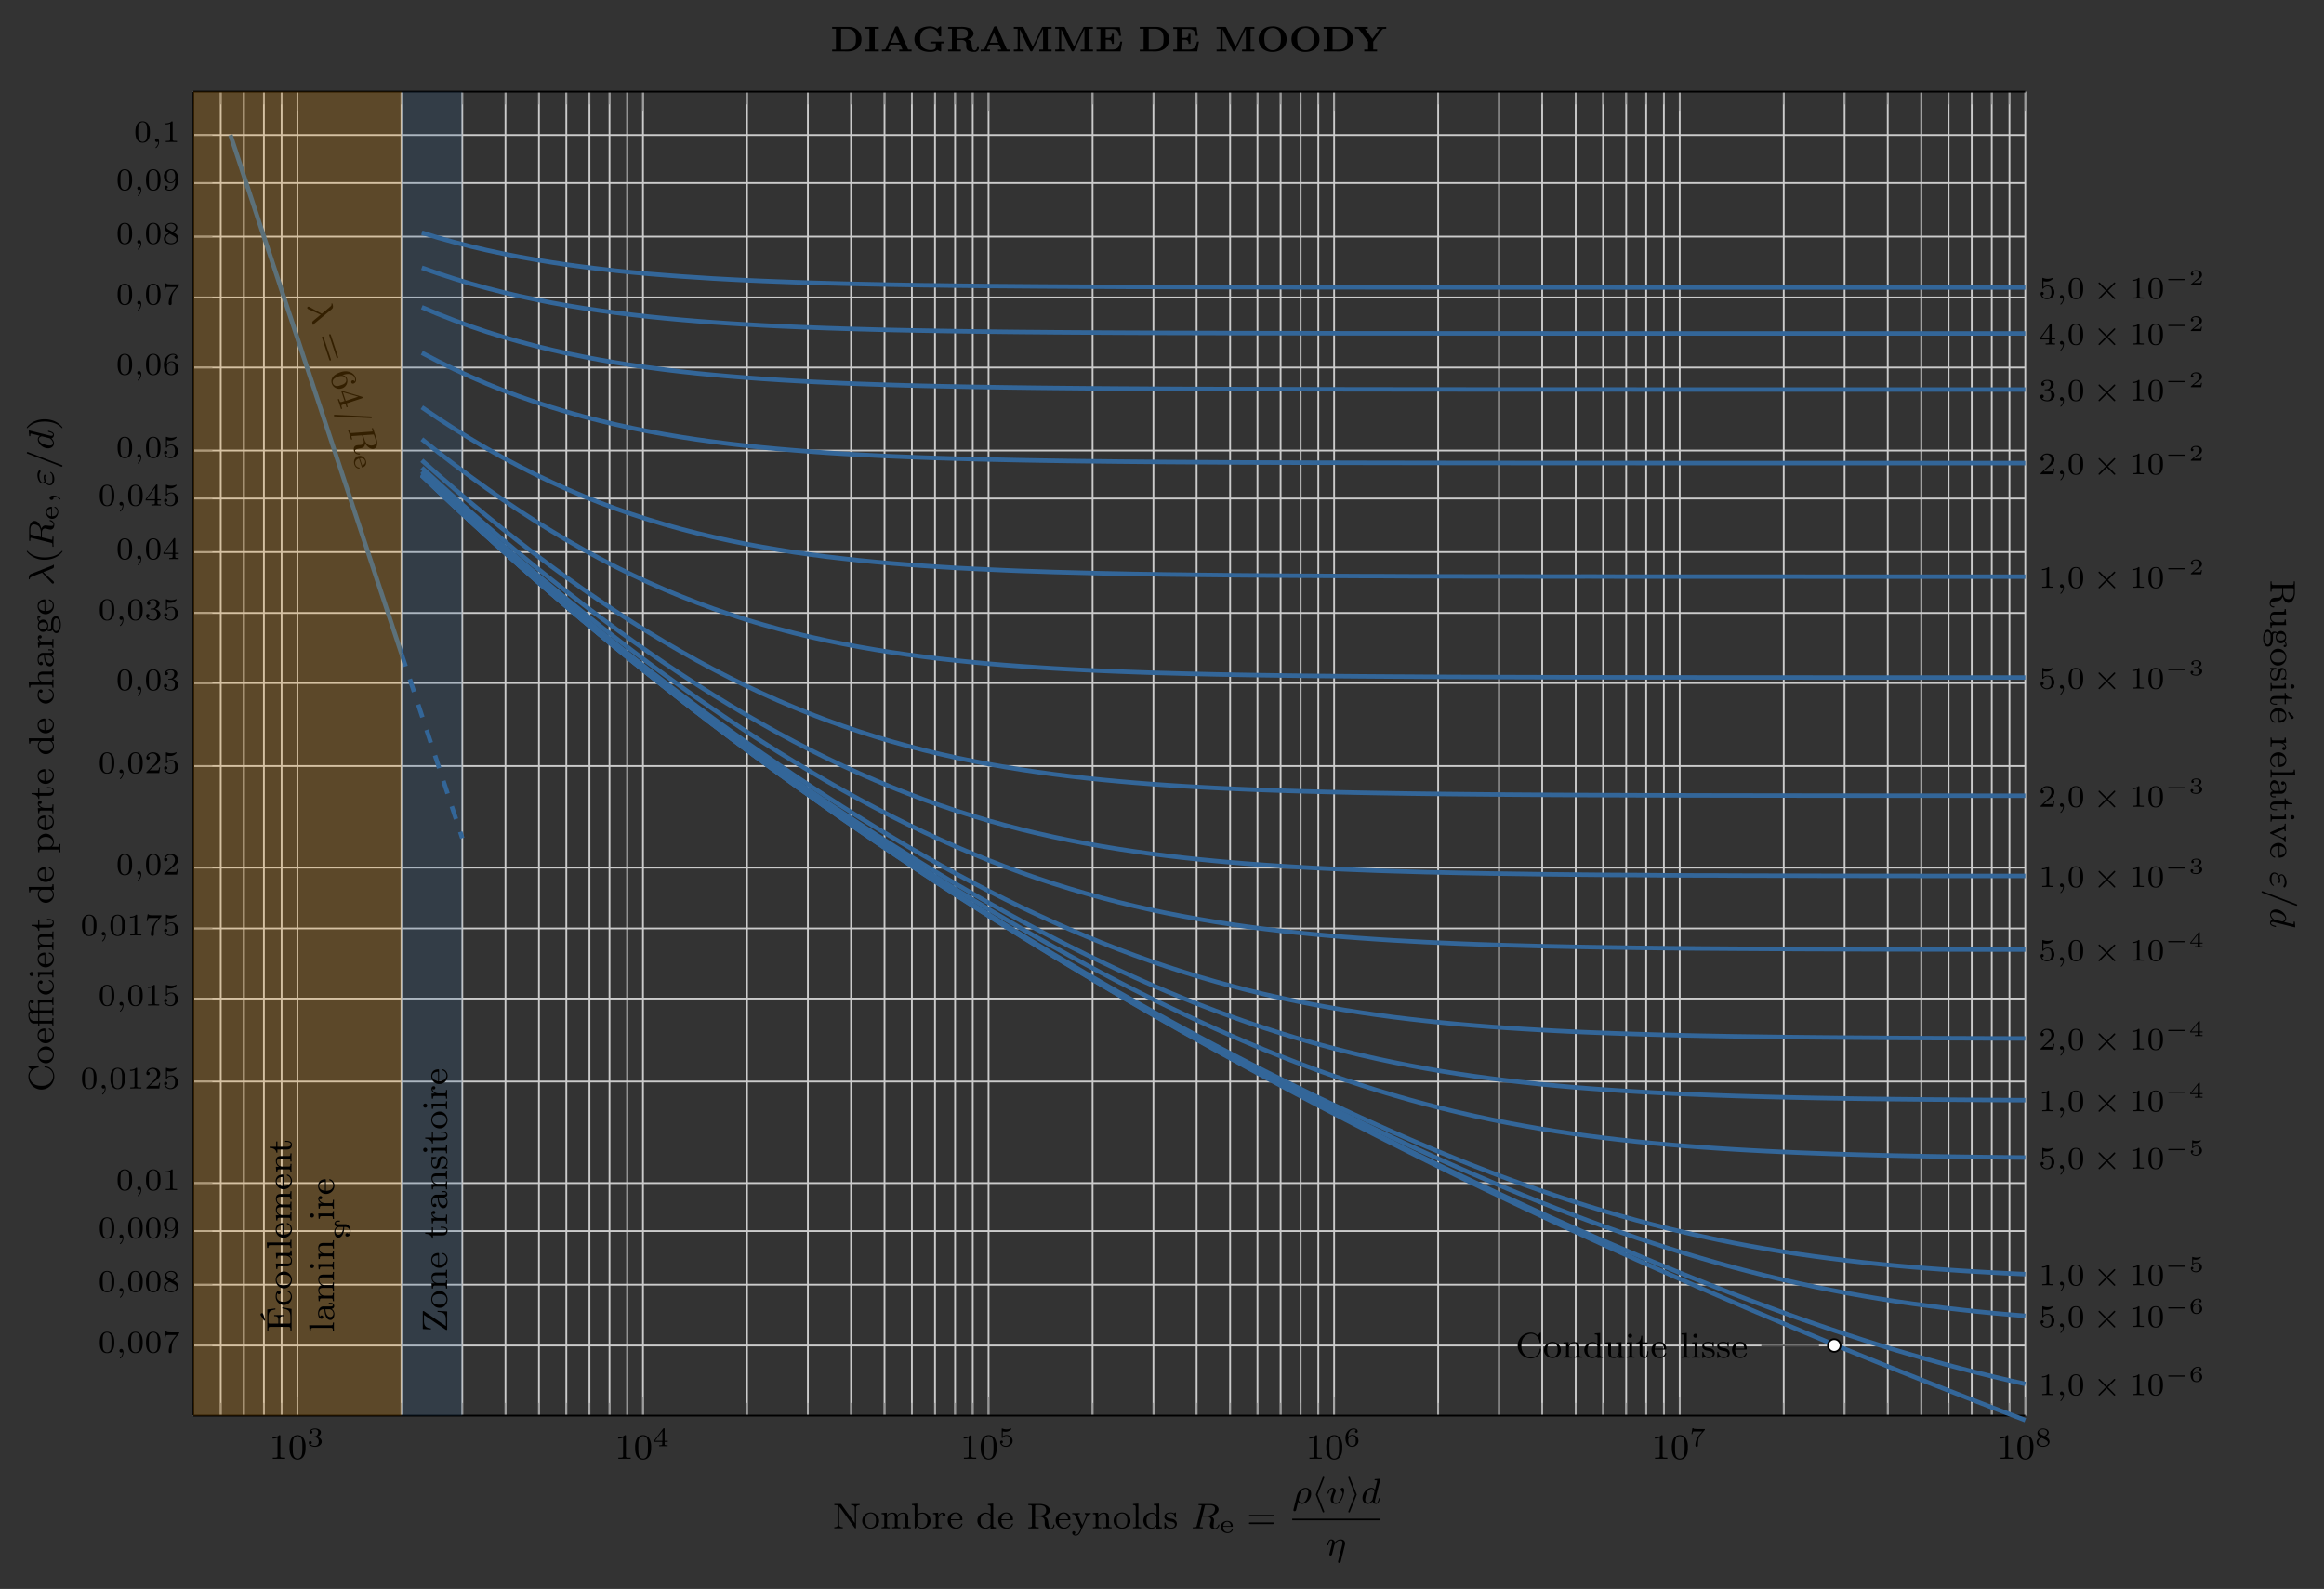 <svg xmlns="http://www.w3.org/2000/svg" xmlns:xlink="http://www.w3.org/1999/xlink" width="691.347" height="472.579" viewBox="0 0 518.51 354.434"><rect x="0" y="0" width="518.51" height="354.434" fill="#333333" stroke="none"/><path stroke-width=".399" stroke-miterlimit="10" fill="none" stroke="#cbcbcb" d="M43.147 315.777V20.447m6.105 295.33V20.447m5.161 295.33V20.447m4.472 295.33V20.447m3.944 295.33V20.447m3.528 295.33V20.447m23.21 295.33V20.447m13.576 295.33V20.447m9.633 295.33V20.447m7.472 295.33V20.447m6.105 295.33V20.447m5.162 295.33V20.447m4.47 295.33V20.447m3.945 295.33V20.447m3.528 295.33V20.447m23.21 295.33V20.447m13.577 295.33V20.447m9.632 295.33V20.447m7.472 295.33V20.447m6.105 295.33V20.447m5.162 295.33V20.447m4.471 295.33V20.447m3.944 295.33V20.447m3.528 295.33V20.447m23.21 295.33V20.447m13.577 295.33V20.447m9.632 295.33V20.447m7.472 295.33V20.447m6.106 295.33V20.447m5.161 295.33V20.447m4.471 295.33V20.447m3.944 295.33V20.447m3.528 295.33V20.447m23.21 295.33V20.447m13.577 295.33V20.447m9.633 295.33V20.447m7.472 295.33V20.447m6.105 295.33V20.447m5.161 295.33V20.447m4.471 295.33V20.447m3.944 295.33V20.447m3.528 295.33V20.447m23.21 295.33V20.447m13.577 295.33V20.447m9.633 295.33V20.447m7.472 295.33V20.447m6.105 295.33V20.447m5.161 295.33V20.447m4.472 295.33V20.447m3.944 295.33V20.447M66.357 315.777V20.447m77.1 295.33V20.447m77.102 295.33V20.447m77.101 295.33V20.447m77.101 295.33V20.447m77.102 295.33V20.447M43.146 300.134h408.717M43.146 286.566h408.717M43.146 274.608h408.717M43.146 263.91h408.717M43.146 241.254h408.717m-408.717-18.51h408.717M43.146 207.1h408.717M43.146 193.54h408.717M43.146 170.878h408.717m-408.717-18.51h408.717M43.146 136.724h408.717M43.146 123.155h408.717M43.146 111.198h408.717M43.146 100.5h408.717M43.146 81.99h408.717M43.146 66.347h408.717M43.146 52.779h408.717M43.146 40.82h408.717M43.146 30.122h408.717"/><path stroke-width=".199" stroke-miterlimit="10" fill="none" stroke="#929292" d="M43.147 315.777v-2.834m6.105 2.834v-2.834m5.161 2.834v-2.834m4.472 2.834v-2.834m3.944 2.834v-2.834m3.528 2.834v-2.834m23.21 2.834v-2.834m13.576 2.834v-2.834m9.633 2.834v-2.834m7.472 2.834v-2.834m6.105 2.834v-2.834m5.162 2.834v-2.834m4.47 2.834v-2.834m3.945 2.834v-2.834m3.528 2.834v-2.834m23.21 2.834v-2.834m13.577 2.834v-2.834m9.632 2.834v-2.834m7.472 2.834v-2.834m6.105 2.834v-2.834m5.162 2.834v-2.834m4.471 2.834v-2.834m3.944 2.834v-2.834m3.528 2.834v-2.834m23.21 2.834v-2.834m13.577 2.834v-2.834m9.632 2.834v-2.834m7.472 2.834v-2.834m6.106 2.834v-2.834m5.161 2.834v-2.834m4.471 2.834v-2.834m3.944 2.834v-2.834m3.528 2.834v-2.834m23.21 2.834v-2.834m13.577 2.834v-2.834m9.633 2.834v-2.834m7.472 2.834v-2.834m6.105 2.834v-2.834m5.161 2.834v-2.834m4.471 2.834v-2.834m3.944 2.834v-2.834m3.528 2.834v-2.834m23.21 2.834v-2.834m13.577 2.834v-2.834m9.633 2.834v-2.834m7.472 2.834v-2.834m6.105 2.834v-2.834m5.161 2.834v-2.834m4.472 2.834v-2.834m3.944 2.834v-2.834M43.147 20.447v2.833m6.105-2.833v2.833m5.161-2.833v2.833m4.472-2.833v2.833m3.944-2.833v2.833m3.528-2.833v2.833m23.21-2.833v2.833m13.576-2.833v2.833m9.633-2.833v2.833m7.472-2.833v2.833m6.105-2.833v2.833m5.162-2.833v2.833m4.47-2.833v2.833m3.945-2.833v2.833m3.528-2.833v2.833m23.21-2.833v2.833m13.577-2.833v2.833m9.632-2.833v2.833m7.472-2.833v2.833m6.105-2.833v2.833m5.162-2.833v2.833m4.471-2.833v2.833m3.944-2.833v2.833m3.528-2.833v2.833m23.21-2.833v2.833m13.577-2.833v2.833m9.632-2.833v2.833m7.472-2.833v2.833m6.106-2.833v2.833m5.161-2.833v2.833m4.471-2.833v2.833m3.944-2.833v2.833m3.528-2.833v2.833m23.21-2.833v2.833m13.577-2.833v2.833m9.633-2.833v2.833m7.472-2.833v2.833m6.105-2.833v2.833m5.161-2.833v2.833m4.471-2.833v2.833m3.944-2.833v2.833m3.528-2.833v2.833m23.21-2.833v2.833m13.577-2.833v2.833m9.633-2.833v2.833m7.472-2.833v2.833m6.105-2.833v2.833m5.161-2.833v2.833m4.472-2.833v2.833m3.944-2.833v2.833M66.357 315.777v-4.251m77.1 4.25v-4.25m77.102 4.25v-4.25m77.101 4.25v-4.25m77.101 4.25v-4.25m77.102 4.25v-4.25M66.357 20.446v4.252m77.1-4.251v4.251m77.102-4.251v4.251m77.101-4.251v4.251m77.101-4.251v4.251m77.102-4.251v4.251M43.146 300.134h4.244m-4.244-13.568h4.244m-4.244-11.958h4.244m-4.244-10.699h4.244m-4.244-22.655h4.244m-4.244-18.51h4.244M43.146 207.1h4.244m-4.244-13.56h4.244m-4.244-22.664h4.244m-4.244-18.51h4.244m-4.244-15.643h4.244m-4.244-13.569h4.244m-4.244-11.957h4.244M43.146 100.5h4.244m-4.244-18.51h4.244m-4.244-15.643h4.244m-4.244-13.568h4.244M43.146 40.82h4.244m-4.244-10.699h4.244"/><path stroke-width=".399" stroke-miterlimit="10" fill="none" stroke="#000" d="M43.146 315.777h408.717M43.146 20.447h408.717M43.146 315.777V20.447"/><symbol id="a"><path d="M.218.637c0 .027-.002.028-.029.028C.148.625.095.601 0 .601V.568c.027 0 .081 0 .139.027V.082C.139.045.136.033.041.033H.006V0c.041.003.127.003.172.003C.223.003.31.003.351 0v.033H.316C.221.033.218.045.218.082v.555z"/></symbol><symbol id="b"><path d="M.448.34a.478.478 0 0 1-.044.236.196.196 0 0 1-.18.11C.098.686.052.592.038.564A.54.54 0 0 1 0 .34C0 .274.003.173.051.093A.199.199 0 0 1 .224 0c.048 0 .134.015.184.114.037.072.04.161.04.226M.224.028C.19.028.121.044.1.149.089.206.089.3.089.352c0 .069 0 .139.011.194.021.102.099.112.124.112C.258.658.327.641.347.55.359.495.359.42.359.352c0-.059 0-.149-.012-.205C.326.042.257.028.224.028z"/></symbol><use xlink:href="#a" transform="matrix(7.97 0 0 -7.97 60.81 325.424)"/><use xlink:href="#b" transform="matrix(7.97 0 0 -7.97 64.603 325.591)"/><symbol id="c"><path d="M.231.353C.316.353.373.296.373.194.373.084.307.036.234.036.207.036.104.042.059.1c.039.004.055.03.055.057a.055.055 0 0 1-.057.057C.03.214 0 .197 0 .155 0 .056.11 0 .237 0c.148 0 .247.095.247.194 0 .073-.056.15-.175.18.079.026.143.09.143.172 0 .08-.094.14-.214.14C.121.686.032.632.032.55c0-.043.033-.055.053-.055.026 0 .053.018.053.053 0 .031-.022.049-.049.053.047.052.138.052.147.052.051 0 .115-.024.115-.107C.351.491.32.395.22.389L.166.386C.156.385.145.384.145.369c0-.016.011-.016.028-.016h.058z"/></symbol><use xlink:href="#c" transform="matrix(5.978 0 0 -5.978 68.889 322.737)"/><use xlink:href="#a" transform="matrix(7.97 0 0 -7.97 137.91 325.424)"/><use xlink:href="#b" transform="matrix(7.97 0 0 -7.97 141.703 325.591)"/><symbol id="d"><path d="M.518.164v.039H.401v.442c0 .023 0 .03-.025.03C.358.675.356.672.347.66L0 .203V.164h.311v-.08c0-.033 0-.045-.084-.045H.198V0c.02.001.114.004.158.004S.494.001.514 0v.039H.485C.401.039.401.051.401.084v.08h.117m-.2.402V.203H.043l.275.363z"/></symbol><use xlink:href="#d" transform="matrix(5.978 0 0 -5.978 145.888 322.611)"/><use xlink:href="#a" transform="matrix(7.97 0 0 -7.97 215.01 325.424)"/><use xlink:href="#b" transform="matrix(7.97 0 0 -7.97 218.803 325.591)"/><symbol id="e"><path d="M.098.576A.39.39 0 0 1 .2.563c.022 0 .078 0 .141.035C.358.608.42.649.42.67.42.683.41.686.406.686c-.003 0-.004 0-.015-.004a.416.416 0 0 0-.3-.002C.081.684.077.686.073.686.059.686.059.675.059.659v-.3c0-.017 0-.029.018-.029.009 0 .012.004.019.012a.176.176 0 0 0 .147.066c.123 0 .123-.15.123-.182C.366.187.363.131.33.09A.153.153 0 0 0 .21.036C.141.036.072.074.048.132c.049.001.055.04.055.052a.05.05 0 0 1-.052.051C.042.235 0 .23 0 .18 0 .088.087 0 .213 0 .35 0 .466.097.466.222A.22.22 0 0 1 .245.44.226.226 0 0 1 .098.392v.184z"/></symbol><use xlink:href="#e" transform="matrix(5.978 0 0 -5.978 223.143 322.737)"/><use xlink:href="#a" transform="matrix(7.97 0 0 -7.97 292.11 325.424)"/><use xlink:href="#b" transform="matrix(7.97 0 0 -7.97 295.904 325.591)"/><symbol id="f"><path d="M.1.352c.001.05.003.133.038.195.044.076.11.106.17.106.023 0 .069-.004.093-.032C.364.615.358.589.358.573c0-.026.018-.048.048-.048.03 0 .049.019.049.05 0 .061-.046.111-.148.111C.152.686 0 .551 0 .338 0 .095.113 0 .245 0c.039 0 .107.006.168.065a.202.202 0 0 1 .071.16.2.2 0 0 1-.065.155.22.22 0 0 1-.164.067A.172.172 0 0 1 .1.352M.244.036C.103.036.103.208.103.247c0 .086.057.168.147.168A.121.121 0 0 0 .356.362C.384.323.384.278.384.225.384.156.382.122.348.082.324.052.292.036.244.036z"/></symbol><use xlink:href="#f" transform="matrix(5.978 0 0 -5.978 300.19 322.737)"/><use xlink:href="#a" transform="matrix(7.97 0 0 -7.97 369.21 325.424)"/><use xlink:href="#b" transform="matrix(7.97 0 0 -7.97 373.004 325.591)"/><symbol id="g"><path d="M.492.625c.009.01.009.012.009.04H.243C.202.665.178.666.139.669.09.672.078.673.073.697H.036L0 .478h.037C.04.499.05.558.065.569c.008.006.094.006.109.006H.4L.311.468A.654.654 0 0 1 .146.057C.146.048.146 0 .194 0c.049 0 .049.046.049.059v.028c0 .192.041.29.091.35l.158.188z"/></symbol><use xlink:href="#g" transform="matrix(5.978 0 0 -5.978 377.385 322.737)"/><use xlink:href="#a" transform="matrix(7.97 0 0 -7.97 446.31 325.424)"/><use xlink:href="#b" transform="matrix(7.97 0 0 -7.97 450.104 325.591)"/><symbol id="h"><path d="M.322.382c.074.033.13.082.13.154 0 .098-.105.15-.209.15C.13.686.032.618.032.517c0-.062.041-.11.083-.135L.159.357C.093.332 0 .276 0 .175 0 .058.125 0 .241 0c.133 0 .243.08.243.191 0 .069-.042.11-.057.125a.693.693 0 0 1-.105.066M.141.481C.139.482.088.51.088.556c0 .065.079.097.153.097C.319.653.396.61.396.535.396.458.313.417.285.403L.141.481M.199.336l.145-.08C.365.243.42.213.42.156.42.077.328.036.243.036.15.036.064.09.064.175c0 .085.08.141.135.161z"/></symbol><use xlink:href="#h" transform="matrix(5.978 0 0 -5.978 454.39 322.737)"/><symbol id="i"><path d="M.464.339c0 .11-.013.189-.059.259a.208.208 0 0 1-.173.086C0 .684 0 .411 0 .339 0 .267 0 0 .232 0s.232.267.232.339M.232.028C.186.028.125.055.105.137.091.196.091.278.091.352c0 .073 0 .149.015.204.021.079.085.1.126.1A.129.129 0 0 0 .356.565.813.813 0 0 0 .373.352c0-.074 0-.148-.013-.211C.34.05.272.028.232.028z"/></symbol><use xlink:href="#i" transform="matrix(6.974 0 0 -6.974 22.267 301.835)"/><symbol id="j"><path d="M.099.209A.231.231 0 0 0 .021.026C.017.022.014.019.014.014.014.007.022 0 .028 0c.014 0 .099.08.099.199 0 .062-.024.109-.07.109A.056.056 0 0 1 0 .251C0 .219.023.193.058.193c.024 0 .04.016.041.016z"/></symbol><use xlink:href="#j" transform="matrix(6.974 0 0 -6.974 26.656 303.042)"/><symbol id="k"><path d="M.465.624c.01.012.01.014.01.04H.213c-.04 0-.051.001-.087.004C.074.672.072.679.069.696H.035L0 .482h.034c.002.015.012.081.028.091a.566.566 0 0 0 .104.006h.218L.28.447a.651.651 0 0 1-.143-.39C.137.046.137 0 .184 0c.048 0 .048.045.048.058v.04c0 .194.04.283.083.337l.15.189z"/></symbol><use xlink:href="#i" transform="matrix(6.974 0 0 -6.974 28.604 301.835)"/><use xlink:href="#i" transform="matrix(6.974 0 0 -6.974 32.579 301.835)"/><use xlink:href="#k" transform="matrix(6.974 0 0 -6.974 36.68 301.835)"/><use xlink:href="#i" transform="matrix(6.974 0 0 -6.974 22.267 288.267)"/><use xlink:href="#j" transform="matrix(6.974 0 0 -6.974 26.656 289.474)"/><symbol id="l"><path d="M.301.381c.078.038.128.085.128.154 0 .097-.101.149-.198.149-.11 0-.2-.072-.2-.167a.15.15 0 0 1 .04-.101C.089.395.096.391.155.356.099.332 0 .278 0 .173 0 .062.115 0 .229 0 .356 0 .46.081.46.189a.182.182 0 0 1-.097.156 3.412 3.412 0 0 1-.062.036M.138.476C.112.491.084.518.084.555c0 .063.073.1.145.1.078 0 .147-.049.147-.12C.376.446.272.401.27.401L.259.406l-.121.07M.187.337.324.258C.35.243.4.213.4.154.4.079.317.032.231.032.139.032.06.091.06.173c0 .074.055.131.127.164z"/></symbol><use xlink:href="#i" transform="matrix(6.974 0 0 -6.974 28.604 288.267)"/><use xlink:href="#i" transform="matrix(6.974 0 0 -6.974 32.579 288.267)"/><use xlink:href="#l" transform="matrix(6.974 0 0 -6.974 36.568 288.267)"/><use xlink:href="#i" transform="matrix(6.974 0 0 -6.974 22.267 276.31)"/><use xlink:href="#j" transform="matrix(6.974 0 0 -6.974 26.656 277.517)"/><symbol id="m"><path d="M.364.318C.364.07.241.032.181.032.159.032.106.034.079.065.12.069.123.103.123.112c0 .025-.017.047-.047.047S.028.139.028.11C.028.042.085 0 .182 0 .325 0 .46.135.46.349.46.597.35.684.233.684A.222.222 0 0 1 .074.623.2.2 0 0 1 0 .461C0 .334.101.24.218.24c.08 0 .123.053.146.098v-.02M.223.268a.113.113 0 0 0-.104.059C.096.364.096.406.096.461c0 .058 0 .098.029.138a.122.122 0 0 0 .109.056.112.112 0 0 0 .097-.058.303.303 0 0 0 .03-.147C.361.32.286.268.223.268z"/></symbol><use xlink:href="#i" transform="matrix(6.974 0 0 -6.974 28.604 276.31)"/><use xlink:href="#i" transform="matrix(6.974 0 0 -6.974 32.579 276.31)"/><use xlink:href="#m" transform="matrix(6.974 0 0 -6.974 36.568 276.31)"/><use xlink:href="#i" transform="matrix(6.974 0 0 -6.974 26.238 265.611)"/><use xlink:href="#j" transform="matrix(6.974 0 0 -6.974 30.627 266.818)"/><symbol id="n"><path d="M.226.636c0 .027-.002.028-.03.028C.132.601.041.6 0 .6V.564c.024 0 .09 0 .145.028v-.51c0-.033 0-.046-.1-.046H.007V0l.178.004L.364 0v.036H.326c-.1 0-.1.013-.1.046v.554z"/></symbol><use xlink:href="#i" transform="matrix(6.974 0 0 -6.974 32.576 265.611)"/><use xlink:href="#n" transform="matrix(6.974 0 0 -6.974 36.948 265.472)"/><use xlink:href="#i" transform="matrix(6.974 0 0 -6.974 18.296 242.957)"/><use xlink:href="#j" transform="matrix(6.974 0 0 -6.974 22.685 244.163)"/><symbol id="o"><path d="M.442.182H.408C.405.16.395.101.382.091.374.085.297.085.283.085H.099a3.5 3.5 0 0 0 .2.168c.074.059.143.121.143.216C.442.59.336.664.208.664.084.664 0 .577 0 .485 0 .434.043.429.053.429c.024 0 .053.017.053.053C.106.5.099.535.047.535a.157.157 0 0 0 .146.093c.1 0 .152-.078.152-.159C.345.382.283.313.251.277L.01.039C0 .03 0 .028 0 0h.412l.03.182z"/></symbol><symbol id="p"><path d="M.092.578C.143.565.173.565.189.565c.132 0 .21.09.21.105 0 .011-.007.014-.012.014-.002 0-.004 0-.008-.003C.355.672.302.652.228.652a.398.398 0 0 0-.146.027C.072.684.07.684.069.684.056.684.056.673.056.657V.362c0-.017 0-.029.016-.029.009 0 .01.002.02.014A.171.171 0 0 0 .231.41C.291.41.318.362.323.354A.258.258 0 0 0 .347.225c0-.03 0-.089-.03-.133A.142.142 0 0 0 .2.032a.166.166 0 0 0-.157.102C.081.131.1.156.1.183.1.226.063.234.05.234.048.234 0 .234 0 .18 0 .09.082 0 .202 0c.128 0 .24.095.24.221a.213.213 0 0 1-.21.217.21.21 0 0 1-.14-.049v.189z"/></symbol><use xlink:href="#i" transform="matrix(6.974 0 0 -6.974 24.633 242.957)"/><use xlink:href="#n" transform="matrix(6.974 0 0 -6.974 29.005 242.817)"/><use xlink:href="#o" transform="matrix(6.974 0 0 -6.974 32.66 242.817)"/><use xlink:href="#p" transform="matrix(6.974 0 0 -6.974 36.635 242.957)"/><use xlink:href="#i" transform="matrix(6.974 0 0 -6.974 22.267 224.446)"/><use xlink:href="#j" transform="matrix(6.974 0 0 -6.974 26.656 225.653)"/><use xlink:href="#i" transform="matrix(6.974 0 0 -6.974 28.604 224.446)"/><use xlink:href="#n" transform="matrix(6.974 0 0 -6.974 32.976 224.307)"/><use xlink:href="#p" transform="matrix(6.974 0 0 -6.974 36.63 224.446)"/><use xlink:href="#i" transform="matrix(6.974 0 0 -6.974 18.296 208.804)"/><use xlink:href="#j" transform="matrix(6.974 0 0 -6.974 22.685 210.01)"/><use xlink:href="#i" transform="matrix(6.974 0 0 -6.974 24.633 208.804)"/><use xlink:href="#n" transform="matrix(6.974 0 0 -6.974 29.005 208.664)"/><use xlink:href="#k" transform="matrix(6.974 0 0 -6.974 32.708 208.804)"/><use xlink:href="#p" transform="matrix(6.974 0 0 -6.974 36.635 208.804)"/><use xlink:href="#i" transform="matrix(6.974 0 0 -6.974 26.238 195.244)"/><use xlink:href="#j" transform="matrix(6.974 0 0 -6.974 30.627 196.451)"/><use xlink:href="#i" transform="matrix(6.974 0 0 -6.974 32.576 195.244)"/><use xlink:href="#o" transform="matrix(6.974 0 0 -6.974 36.627 195.105)"/><use xlink:href="#i" transform="matrix(6.974 0 0 -6.974 22.267 172.58)"/><use xlink:href="#j" transform="matrix(6.974 0 0 -6.974 26.656 173.787)"/><use xlink:href="#i" transform="matrix(6.974 0 0 -6.974 28.604 172.58)"/><use xlink:href="#o" transform="matrix(6.974 0 0 -6.974 32.655 172.441)"/><use xlink:href="#p" transform="matrix(6.974 0 0 -6.974 36.63 172.58)"/><use xlink:href="#i" transform="matrix(6.974 0 0 -6.974 26.238 154.07)"/><use xlink:href="#j" transform="matrix(6.974 0 0 -6.974 30.627 155.277)"/><symbol id="q"><path d="M.219.354C.297.354.353.3.353.193.353.069.281.032.223.032c-.04 0-.128.011-.17.07C.1.104.111.137.111.158a.054.054 0 0 1-.055.055C.028.213 0 .196 0 .155 0 .061.104 0 .225 0 .364 0 .46.093.46.193.46.271.396.349.286.372.391.41.429.485.429.546c0 .079-.091.138-.202.138C.116.684.031.63.031.55c0-.034.022-.053.052-.053a.05.05 0 0 1 .051.051c0 .029-.02.05-.051.052.035.044.104.055.141.055.045 0 .108-.022.108-.109a.192.192 0 0 0-.04-.119C.259.389.231.387.181.384L.149.381C.147.381.139.379.139.368c0-.014.009-.014.026-.014h.054z"/></symbol><use xlink:href="#i" transform="matrix(6.974 0 0 -6.974 32.576 154.07)"/><use xlink:href="#q" transform="matrix(6.974 0 0 -6.974 36.565 154.07)"/><use xlink:href="#i" transform="matrix(6.974 0 0 -6.974 22.267 138.428)"/><use xlink:href="#j" transform="matrix(6.974 0 0 -6.974 26.656 139.634)"/><use xlink:href="#i" transform="matrix(6.974 0 0 -6.974 28.604 138.428)"/><use xlink:href="#q" transform="matrix(6.974 0 0 -6.974 32.593 138.428)"/><use xlink:href="#p" transform="matrix(6.974 0 0 -6.974 36.63 138.428)"/><use xlink:href="#i" transform="matrix(6.974 0 0 -6.974 26.238 124.86)"/><use xlink:href="#j" transform="matrix(6.974 0 0 -6.974 30.627 126.066)"/><symbol id="r"><path d="M.49.164V.2H.379v.446c0 .021 0 .028-.022.028-.012 0-.016 0-.026-.014L0 .2V.164h.294V.082c0-.034 0-.046-.081-.046H.186V0l.15.004L.487 0v.036H.46C.379.036.379.048.379.082v.082H.49M.301.566V.2H.037l.264.366z"/></symbol><use xlink:href="#i" transform="matrix(6.974 0 0 -6.974 32.576 124.86)"/><use xlink:href="#r" transform="matrix(6.974 0 0 -6.974 36.46 124.72)"/><use xlink:href="#i" transform="matrix(6.974 0 0 -6.974 22.267 112.902)"/><use xlink:href="#j" transform="matrix(6.974 0 0 -6.974 26.656 114.109)"/><use xlink:href="#i" transform="matrix(6.974 0 0 -6.974 28.604 112.902)"/><use xlink:href="#r" transform="matrix(6.974 0 0 -6.974 32.488 112.763)"/><use xlink:href="#p" transform="matrix(6.974 0 0 -6.974 36.63 112.902)"/><use xlink:href="#i" transform="matrix(6.974 0 0 -6.974 26.238 102.204)"/><use xlink:href="#j" transform="matrix(6.974 0 0 -6.974 30.627 103.411)"/><use xlink:href="#i" transform="matrix(6.974 0 0 -6.974 32.576 102.204)"/><use xlink:href="#p" transform="matrix(6.974 0 0 -6.974 36.627 102.204)"/><use xlink:href="#i" transform="matrix(6.974 0 0 -6.974 26.238 83.694)"/><use xlink:href="#j" transform="matrix(6.974 0 0 -6.974 30.627 84.901)"/><symbol id="s"><path d="M.096.347c0 .082.007.156.045.217a.181.181 0 0 0 .152.091c.03 0 .07-.008.09-.035C.358.618.337.601.337.572c0-.025.017-.047.047-.047s.048.02.048.049c0 .058-.042.11-.141.11C.147.684 0 .552 0 .337 0 .078.122 0 .232 0 .354 0 .46.093.46.224a.219.219 0 0 1-.218.221C.162.445.118.392.096.347M.232.032a.12.12 0 0 0-.11.073.338.338 0 0 0-.023.14c0 .097.058.172.138.172A.113.113 0 0 0 .339.362C.363.324.364.282.364.224c0-.057 0-.099-.027-.138A.117.117 0 0 0 .232.032z"/></symbol><use xlink:href="#i" transform="matrix(6.974 0 0 -6.974 32.576 83.694)"/><use xlink:href="#s" transform="matrix(6.974 0 0 -6.974 36.565 83.694)"/><use xlink:href="#i" transform="matrix(6.974 0 0 -6.974 26.238 68.051)"/><use xlink:href="#j" transform="matrix(6.974 0 0 -6.974 30.627 69.258)"/><use xlink:href="#i" transform="matrix(6.974 0 0 -6.974 32.576 68.051)"/><use xlink:href="#k" transform="matrix(6.974 0 0 -6.974 36.676 68.051)"/><use xlink:href="#i" transform="matrix(6.974 0 0 -6.974 26.238 54.483)"/><use xlink:href="#j" transform="matrix(6.974 0 0 -6.974 30.627 55.69)"/><use xlink:href="#i" transform="matrix(6.974 0 0 -6.974 32.576 54.483)"/><use xlink:href="#l" transform="matrix(6.974 0 0 -6.974 36.565 54.483)"/><use xlink:href="#i" transform="matrix(6.974 0 0 -6.974 26.238 42.526)"/><use xlink:href="#j" transform="matrix(6.974 0 0 -6.974 30.627 43.733)"/><use xlink:href="#i" transform="matrix(6.974 0 0 -6.974 32.576 42.526)"/><use xlink:href="#m" transform="matrix(6.974 0 0 -6.974 36.565 42.526)"/><use xlink:href="#i" transform="matrix(6.974 0 0 -6.974 30.209 31.827)"/><use xlink:href="#j" transform="matrix(6.974 0 0 -6.974 34.6 33.034)"/><use xlink:href="#n" transform="matrix(6.974 0 0 -6.974 36.944 31.688)"/><path stroke-width=".996" stroke-miterlimit="10" fill="none" stroke="#369" d="m51.41 30.11 4.24 12.859 4.239 12.863 4.239 12.845 4.24 12.856 4.238 12.853 4.24 12.85 4.239 12.858 4.239 12.857 4.24 12.852"/><symbol id="t"><path d="M.321.299C.358.208.419.045.43.027.447.002.467.002.491.002c.029 0 .037 0 .037.012 0 .005-.002.008-.006.011a.12.12 0 0 0-.024.043L.273.639C.266.658.247.706.144.706c-.01 0-.025 0-.025-.014 0-.012.01-.013.015-.014C.154.675.173.673.196.615l.072-.18.039-.101L.021.069C.01.059 0 .047 0 .033 0 .013.017 0 .034 0c.014 0 .028.011.037.021l.25.278z"/></symbol><use xlink:href="#t" transform="scale(7.97 -7.97) rotate(-71.747 -1.646 -10.239)"/><symbol id="u"><path d="M.672.212c.015 0 .035 0 .035.023S.683.258.668.258H.039C.024.258 0 .258 0 .235S.02.212.035.212h.637M.668 0c.015 0 .039 0 .039.023S.687.046.672.046H.035C.02.046 0 .046 0 .023S.024 0 .039 0h.629z"/></symbol><symbol id="v"><path d="M.094.352c0 .083.007.156.043.217.03.05.081.091.144.091C.301.66.347.657.37.622.325.62.321.586.321.575c0-.03.023-.047.047-.047.018 0 .047.011.047.049C.415.637.37.686.28.686.141.686 0 .554 0 .338 0 .067.126 0 .223 0c.048 0 .1.013.145.056.04.039.074.081.074.168a.215.215 0 0 1-.21.223C.16.447.117.401.094.352M.223.03a.116.116 0 0 0-.101.065.365.365 0 0 0-.025.151c0 .099.054.173.131.173.05 0 .08-.026.099-.061C.348.321.348.276.348.225c0-.051 0-.095-.02-.131C.302.048.267.03.223.03z"/></symbol><symbol id="w"><path d="M.364.647c0 .02 0 .028-.021.028C.33.675.329.674.319.66L0 .197V.164h.282V.081C.282.044.279.033.202.033H.179V0c.085.003.087.003.144.003C.38.003.382.003.467 0v.033H.444c-.077 0-.08.011-.08.048v.083H.47v.033H.364v.45M.289.566V.197H.035l.254.369z"/></symbol><use xlink:href="#u" transform="scale(7.97 -7.97) rotate(-71.747 -2.014 -10.94)"/><use xlink:href="#v" transform="matrix(2.496 7.569 7.569 -2.496 73.469 83.85)"/><use xlink:href="#w" transform="scale(7.97 -7.97) rotate(-71.747 -2.909 -12.002)"/><symbol id="x"><path d="M.406.958c.006.014.006.016.006.019C.412.99.402 1 .389 1 .373 1 .369.988.365.978L.006.042C0 .028 0 .026 0 .023 0 .01.01 0 .023 0c.016 0 .02.012.024.022l.359.936z"/></symbol><symbol id="y"><path d="M.337.634c.009.034.01.037.051.037h.081C.551.671.628.65.628.569.628.525.605.455.559.422A.276.276 0 0 0 .396.377H.273l.064.257m.17-.273C.63.392.726.467.726.552c0 .087-.098.152-.237.152H.194c-.018 0-.031 0-.031-.019 0-.014.013-.014.029-.014.033 0 .062 0 .062-.016L.25.637.116.1C.107.062.105.054.031.054.012.054 0 .054 0 .035 0 .031.003.021.016.021l.062.003H.14C.233.024.262.021.268.021c.006 0 .02 0 .02.019 0 .014-.013.014-.03.014-.003 0-.021 0-.038.002C.199.058.197.061.197.07L.2.086l.065.263h.13C.485.349.513.301.513.26.513.246.506.218.501.197A.465.465 0 0 1 .483.11c0-.077.066-.11.14-.11.087 0 .128.098.128.117 0 .004-.003.014-.016.014C.724.131.721.122.72.118.698.049.655.028.626.028.589.028.585.056.585.089s.006.077.01.11c.004.03.004.036.004.046C.599.305.56.34.507.361z"/></symbol><use xlink:href="#x" transform="scale(7.97 -7.97) rotate(-71.747 -3.362 -12.265)"/><use xlink:href="#y" transform="matrix(2.496 7.569 7.569 -2.496 77.466 95.97)"/><symbol id="z"><path d="M.095.236h.338c.016 0 .019.012.019.022C.452.364.38.455.246.455.125.455 0 .37 0 .228 0 .092.129 0 .255 0c.078 0 .167.036.194.118a.032.032 0 0 1 .003.014C.451.141.442.146.433.146.415.146.407.112.394.095A.166.166 0 0 0 .273.036h-.01c-.06 0-.12.033-.147.087a.256.256 0 0 0-.021.113m.002.031c.004.082.062.155.148.155.089 0 .13-.075.134-.155H.097z"/></symbol><use xlink:href="#z" transform="matrix(1.872 5.676 5.676 -1.872 78.587 102.185)"/><path stroke-width=".996" stroke-dasharray="2.989,2.989" stroke-miterlimit="10" fill="none" stroke="#369" d="m89.563 145.803 1.51 4.58 1.508 4.571 1.509 4.573 1.508 4.575 1.51 4.574 1.508 4.573 1.509 4.574 1.509 4.578 1.508 4.573"/><path stroke-width=".996" stroke-miterlimit="10" fill="none" stroke="#369" d="m94.112 106.044 3.614 3.46 3.613 3.41 3.612 3.363 3.615 3.314 3.61 3.268 3.617 3.246 3.615 3.18 3.613 3.126 3.613 3.101 3.612 3.057 3.612 3.02 3.618 2.983 3.613 2.95 3.613 2.904 3.615 2.869 3.614 2.836 3.613 2.802 3.612 2.77 3.615 2.734 3.608 2.705 3.619 2.674 3.615 2.642 3.612 2.616 3.612 2.584 3.615 2.552 3.612 2.53 3.616 2.502 3.614 2.471 3.614 2.446 3.611 2.42 3.614 2.406 3.614 2.365 3.616 2.348 3.613 2.323 3.614 2.294 3.613 2.274 3.614 2.255 3.614 2.226 3.613 2.206 3.613 2.19 3.611 2.168 3.616 2.144 3.614 2.124 3.614 2.106 3.611 2.087 3.615 2.063 3.613 2.047 3.616 2.03 3.612 2.007 3.615 1.993 3.613 1.975 3.613 1.958 3.613 1.941 3.612 1.923 3.617 1.91 3.615 1.89 3.612 1.877 3.614 1.857 3.614 1.845 3.612 1.83 3.612 1.814 3.612 1.797 3.618 1.785 3.614 1.77 3.614 1.758 3.613 1.743 3.613 1.729 3.61 1.715 3.613 1.7 3.618 1.691 3.614 1.676 3.614 1.666 3.612 1.65 3.613 1.639 3.61 1.625 3.62 1.614 3.612 1.602 3.615 1.59 3.613 1.596 3.614 1.558 3.613 1.557 3.612 1.556 3.614 1.524 3.611 1.537 3.618 1.501 3.614 1.506 3.614 1.498 3.612 1.48 3.612 1.47 3.613 1.463 3.616 1.453 3.614 1.44 3.613 1.441 3.614 1.421 3.613 1.413 3.613 1.41 3.616 1.396 3.613 1.386 3.615 1.38"/><path stroke-width=".996" stroke-miterlimit="10" fill="none" stroke="#369" d="m94.112 106.042 3.614 3.46 3.613 3.41 3.612 3.362 3.615 3.315 3.61 3.266 3.617 3.246 3.615 3.183 3.613 3.125 3.613 3.102 3.612 3.06 3.612 3.016 3.618 2.982 3.613 2.94 3.613 2.906 3.615 2.878 3.614 2.832 3.613 2.801 3.612 2.772 3.615 2.733 3.608 2.705 3.619 2.672 3.615 2.64 3.612 2.614 3.612 2.584 3.615 2.555 3.612 2.524 3.616 2.5 3.614 2.474 3.614 2.443 3.611 2.416 3.614 2.413 3.614 2.368 3.616 2.338 3.613 2.308 3.614 2.298 3.613 2.277 3.614 2.243 3.614 2.22 3.613 2.21 3.613 2.184 3.611 2.164 3.616 2.14 3.614 2.12 3.614 2.1 3.611 2.08 3.615 2.057 3.613 2.043 3.616 2.016 3.612 2.001 3.615 1.982 3.613 1.964 3.613 1.946 3.613 1.93 3.612 1.91 3.617 1.891 3.615 1.876 3.612 1.858 3.614 1.837 3.614 1.822 3.612 1.808 3.612 1.785 3.612 1.77 3.618 1.754 3.614 1.736 3.614 1.715 3.613 1.702 3.613 1.684 3.61 1.666 3.613 1.65 3.618 1.626 3.614 1.613 3.614 1.591 3.612 1.576 3.613 1.552 3.61 1.534 3.62 1.51 3.612 1.494 3.615 1.469 3.613 1.445 3.614 1.438 3.613 1.405 3.612 1.371 3.614 1.354 3.611 1.328 3.618 1.292 3.614 1.266 3.614 1.242 3.612 1.196 3.612 1.181 3.613 1.145 3.616 1.114 3.614 1.064 3.613 1.04 3.614 1.004 3.613.965 3.613.932 3.616.884 3.613.855 3.615.804"/><use xlink:href="#n" transform="matrix(6.974 0 0 -6.974 455.603 311.193)"/><use xlink:href="#j" transform="matrix(6.974 0 0 -6.974 459.596 312.539)"/><use xlink:href="#i" transform="matrix(6.974 0 0 -6.974 461.544 311.332)"/><symbol id="A"><path d="M.522.486C.533.497.536.503.536.51a.025.025 0 0 1-.024.025C.502.535.499.532.487.52L.268.302l-.22.219C.038.531.034.535.025.535A.025.025 0 0 1 0 .51C0 .501.003.498.015.486L.233.268.015.05C.001.036 0 .031 0 .025 0 .011.011 0 .025 0c.009 0 .012.003.023.014l.22.219.228-.228A.03.03 0 0 1 .512 0c.011 0 .024.009.024.025 0 .008-.002.01-.005.013C.529.042.335.236.303.267l.219.219z"/></symbol><use xlink:href="#A" transform="matrix(6.974 0 0 -6.974 468.207 311.312)"/><use xlink:href="#n" transform="matrix(6.974 0 0 -6.974 475.767 311.193)"/><use xlink:href="#i" transform="matrix(6.974 0 0 -6.974 479.345 311.332)"/><symbol id="B"><path d="M.72 0c.016 0 .043 0 .043.028S.736.056.72.056H.043C.027.056 0 .056 0 .028S.027 0 .043 0H.72z"/></symbol><use xlink:href="#B" transform="matrix(4.981 0 0 -4.981 483.747 307.08)"/><symbol id="C"><path d="M.106.35c.001.046.002.125.038.19.029.054.094.11.187.11C.35.65.395.648.425.624A.054.054 0 0 1 .383.571c0-.032.024-.053.053-.053.017 0 .053.009.053.056C.489.628.451.688.33.688A.336.336 0 0 1 0 .34C0 .101.117 0 .263 0c.099 0 .146.037.18.065A.198.198 0 0 1 .52.227C.52.288.5.337.448.383A.234.234 0 0 1 .271.45a.19.19 0 0 1-.165-.1M.263.041C.109.041.109.207.109.249c0 .077.055.167.16.167C.32.416.352.403.383.363.413.326.414.284.414.228c0-.058 0-.096-.032-.136C.354.059.319.041.263.041z"/></symbol><use xlink:href="#C" transform="matrix(4.981 0 0 -4.981 488.744 308.296)"/><path stroke-width=".996" stroke-miterlimit="10" fill="none" stroke="#369" d="m94.112 106.038 3.614 3.458 3.613 3.408 3.612 3.362 3.615 3.312 3.61 3.27 3.617 3.234 3.615 3.182 3.613 3.134 3.613 3.099 3.612 3.053 3.612 3.02 3.618 2.98 3.613 2.938 3.613 2.913 3.615 2.869 3.614 2.83 3.613 2.802 3.612 2.763 3.615 2.733 3.608 2.7 3.619 2.673 3.615 2.639 3.612 2.609 3.612 2.58 3.615 2.55 3.612 2.521 3.616 2.493 3.614 2.468 3.614 2.437 3.611 2.41 3.614 2.402 3.614 2.366 3.616 2.324 3.613 2.311 3.614 2.284 3.613 2.256 3.614 2.232 3.614 2.217 3.613 2.19 3.613 2.176 3.611 2.14 3.616 2.119 3.614 2.1 3.614 2.078 3.611 2.051 3.615 2.035 3.613 2.012 3.616 1.988 3.612 1.967 3.615 1.945 3.613 1.922 3.613 1.9 3.613 1.879 3.612 1.856 3.617 1.833 3.615 1.81 3.612 1.787 3.614 1.763 3.614 1.737 3.612 1.715 3.612 1.692 3.612 1.66 3.618 1.638 3.614 1.607 3.614 1.582 3.613 1.55 3.613 1.526 3.61 1.488 3.613 1.46 3.618 1.427 3.614 1.392 3.614 1.358 3.612 1.323 3.613 1.283 3.61 1.246 3.62 1.205 3.612 1.168 3.615 1.124 3.613 1.081 3.614 1.04 3.613.996 3.612.948 3.614.908 3.611.861 3.618.817 3.614.787 3.614.726 3.612.694 3.612.643 3.613.603 3.616.573 3.614.522 3.613.484 3.614.461 3.613.412 3.613.39 3.616.356 3.613.322 3.615.296"/><use xlink:href="#p" transform="matrix(6.974 0 0 -6.974 455.282 296.14)"/><use xlink:href="#j" transform="matrix(6.974 0 0 -6.974 459.596 297.347)"/><use xlink:href="#i" transform="matrix(6.974 0 0 -6.974 461.544 296.14)"/><use xlink:href="#A" transform="matrix(6.974 0 0 -6.974 468.207 296.12)"/><use xlink:href="#n" transform="matrix(6.974 0 0 -6.974 475.767 296.001)"/><use xlink:href="#i" transform="matrix(6.974 0 0 -6.974 479.345 296.14)"/><use xlink:href="#B" transform="matrix(4.981 0 0 -4.981 483.747 291.888)"/><use xlink:href="#C" transform="matrix(4.981 0 0 -4.981 488.744 293.104)"/><path stroke-width=".996" stroke-miterlimit="10" fill="none" stroke="#369" d="m94.112 106.027 3.614 3.458 3.613 3.408 3.612 3.362 3.615 3.312 3.61 3.268 3.617 3.228 3.615 3.183 3.613 3.145 3.613 3.087 3.612 3.055 3.612 3.014 3.618 2.979 3.613 2.939 3.613 2.903 3.615 2.871 3.614 2.832 3.613 2.798 3.612 2.762 3.615 2.729 3.608 2.698 3.619 2.667 3.615 2.635 3.612 2.604 3.612 2.575 3.615 2.544 3.612 2.516 3.616 2.488 3.614 2.46 3.614 2.43 3.611 2.404 3.614 2.39 3.614 2.342 3.616 2.337 3.613 2.296 3.614 2.267 3.613 2.245 3.614 2.226 3.614 2.194 3.613 2.177 3.613 2.14 3.611 2.13 3.616 2.092 3.614 2.081 3.614 2.04 3.611 2.03 3.615 2.002 3.613 1.97 3.616 1.952 3.612 1.926 3.615 1.896 3.613 1.877 3.613 1.842 3.613 1.82 3.612 1.796 3.617 1.761 3.615 1.737 3.612 1.706 3.614 1.674 3.614 1.646 3.612 1.613 3.612 1.58 3.612 1.544 3.618 1.512 3.614 1.472 3.614 1.438 3.613 1.396 3.613 1.357 3.61 1.318 3.613 1.277 3.618 1.233 3.614 1.19 3.614 1.145 3.612 1.098 3.613 1.054 3.61 1.004 3.62.96 3.612.914 3.615.867 3.613.818 3.614.774 3.613.728 3.612.682 3.614.64 3.611.6 3.618.557 3.614.516 3.614.48 3.612.443 3.612.411 3.613.378 3.616.345 3.614.32 3.613.292 3.614.267 3.613.243 3.613.222 3.616.204 3.613.183 3.615.167"/><use xlink:href="#n" transform="matrix(6.974 0 0 -6.974 455.603 286.695)"/><use xlink:href="#j" transform="matrix(6.974 0 0 -6.974 459.596 288.041)"/><use xlink:href="#i" transform="matrix(6.974 0 0 -6.974 461.544 286.834)"/><use xlink:href="#A" transform="matrix(6.974 0 0 -6.974 468.207 286.814)"/><use xlink:href="#n" transform="matrix(6.974 0 0 -6.974 475.767 286.695)"/><use xlink:href="#i" transform="matrix(6.974 0 0 -6.974 479.345 286.834)"/><use xlink:href="#B" transform="matrix(4.981 0 0 -4.981 483.747 282.582)"/><symbol id="D"><path d="M.105.573C.158.56.203.56.214.56c.068 0 .118.02.144.034C.382.606.45.649.45.671.45.686.439.688.436.688c-.002 0-.004 0-.015-.005A.51.51 0 0 0 .09.684C.079.688.077.688.075.688.061.688.061.676.061.66v-.3c0-.017 0-.03.019-.03.011 0 .012.002.021.013A.199.199 0 0 0 .26.409C.318.409.35.375.364.354A.226.226 0 0 0 .392.227C.392.185.388.129.349.09A.172.172 0 0 0 .225.041C.16.041.087.069.056.128c.042.003.056.033.056.056A.055.055 0 0 1 .056.24C.034.24 0 .227 0 .181 0 .083.096 0 .227 0c.149 0 .271.1.271.224 0 .113-.097.218-.236.218A.247.247 0 0 1 .105.393v.18z"/></symbol><use xlink:href="#D" transform="matrix(4.981 0 0 -4.981 488.8 283.798)"/><path stroke-width=".996" stroke-miterlimit="10" fill="none" stroke="#369" d="m94.112 105.959 3.614 3.451 3.613 3.402 3.612 3.356 3.615 3.303 3.61 3.26 3.617 3.229 3.615 3.17 3.613 3.121 3.613 3.082 3.612 3.05 3.612 3.006 3.618 2.959 3.613 2.928 3.613 2.89 3.615 2.845 3.614 2.814 3.613 2.778 3.612 2.739 3.615 2.708 3.608 2.668 3.619 2.636 3.615 2.605 3.612 2.567 3.612 2.538 3.615 2.505 3.612 2.47 3.616 2.44 3.614 2.405 3.614 2.374 3.611 2.34 3.614 2.315 3.614 2.286 3.616 2.244 3.613 2.205 3.614 2.177 3.613 2.14 3.614 2.11 3.614 2.075 3.613 2.04 3.613 2.004 3.611 1.974 3.616 1.92 3.614 1.894 3.614 1.853 3.611 1.819 3.615 1.772 3.613 1.726 3.616 1.686 3.612 1.643 3.615 1.6 3.613 1.548 3.613 1.502 3.613 1.453 3.612 1.404 3.617 1.35 3.615 1.299 3.612 1.247 3.614 1.196 3.614 1.142 3.612 1.083 3.612 1.036 3.612.984 3.618.922 3.614.875 3.614.823 3.613.773 3.613.723 3.61.674 3.613.63 3.618.582 3.614.542 3.614.5 3.612.46 3.613.428 3.61.39 3.62.36 3.612.328 3.615.298 3.613.277 3.614.248 3.613.231 3.612.206 3.614.189 3.611.17 3.618.154 3.614.14 3.614.128 3.612.111 3.612.107 3.613.093 3.616.084 3.614.076 3.613.068 3.614.064 3.613.054 3.613.05 3.616.046 3.613.04 3.615.037"/><use xlink:href="#p" transform="matrix(6.974 0 0 -6.974 455.282 260.825)"/><use xlink:href="#j" transform="matrix(6.974 0 0 -6.974 459.596 262.032)"/><use xlink:href="#i" transform="matrix(6.974 0 0 -6.974 461.544 260.825)"/><use xlink:href="#A" transform="matrix(6.974 0 0 -6.974 468.207 260.805)"/><use xlink:href="#n" transform="matrix(6.974 0 0 -6.974 475.767 260.686)"/><use xlink:href="#i" transform="matrix(6.974 0 0 -6.974 479.345 260.825)"/><use xlink:href="#B" transform="matrix(4.981 0 0 -4.981 483.747 256.573)"/><use xlink:href="#D" transform="matrix(4.981 0 0 -4.981 488.8 257.789)"/><path stroke-width=".996" stroke-miterlimit="10" fill="none" stroke="#369" d="m94.112 105.87 3.614 3.446 3.613 3.396 3.612 3.346 3.615 3.297 3.61 3.25 3.617 3.223 3.615 3.151 3.613 3.116 3.613 3.069 3.612 3.03 3.612 2.984 3.618 2.95 3.613 2.912 3.613 2.865 3.615 2.827 3.614 2.79 3.613 2.746 3.612 2.713 3.615 2.675 3.608 2.64 3.619 2.603 3.615 2.562 3.612 2.529 3.612 2.49 3.615 2.457 3.612 2.412 3.616 2.384 3.614 2.343 3.614 2.305 3.611 2.265 3.614 2.228 3.614 2.21 3.616 2.145 3.613 2.107 3.614 2.06 3.613 2.024 3.614 1.986 3.614 1.936 3.613 1.9 3.613 1.846 3.611 1.804 3.616 1.747 3.614 1.714 3.614 1.648 3.611 1.604 3.615 1.552 3.613 1.492 3.616 1.44 3.612 1.389 3.615 1.322 3.613 1.278 3.613 1.207 3.613 1.16 3.612 1.098 3.617 1.043 3.615.985 3.612.932 3.614.875 3.614.82 3.612.766 3.612.72 3.612.668 3.618.62 3.614.575 3.614.531 3.613.491 3.613.453 3.61.415 3.613.386 3.618.348 3.614.321 3.614.29 3.612.266 3.613.242 3.61.218 3.62.202 3.612.183 3.615.164 3.613.149 3.614.134 3.613.123 3.612.11 3.614.099 3.611.09 3.618.08 3.614.073 3.614.068 3.612.058 3.612.055 3.613.045 3.616.047 3.614.037 3.613.036 3.614.027 3.613.03 3.613.026 3.616.025 3.613.022 3.615.015"/><use xlink:href="#n" transform="matrix(6.974 0 0 -6.974 455.603 247.886)"/><use xlink:href="#j" transform="matrix(6.974 0 0 -6.974 459.596 249.232)"/><use xlink:href="#i" transform="matrix(6.974 0 0 -6.974 461.544 248.025)"/><use xlink:href="#A" transform="matrix(6.974 0 0 -6.974 468.207 248.005)"/><use xlink:href="#n" transform="matrix(6.974 0 0 -6.974 475.767 247.886)"/><use xlink:href="#i" transform="matrix(6.974 0 0 -6.974 479.345 248.025)"/><use xlink:href="#B" transform="matrix(4.981 0 0 -4.981 483.746 243.773)"/><symbol id="E"><path d="M.554.163v.044H.429v.44c0 .024-.001.03-.027.03C.382.677.381.676.37.662L0 .207V.163h.333V.085c0-.031 0-.041-.087-.041H.211V0a4.259 4.259 0 0 0 .34 0v.044H.516c-.087 0-.087.01-.087.041v.078h.125M.341.569V.207H.047l.294.362z"/></symbol><use xlink:href="#E" transform="matrix(4.981 0 0 -4.981 488.66 244.879)"/><path stroke-width=".996" stroke-miterlimit="10" fill="none" stroke="#369" d="m94.112 105.7 3.614 3.43 3.613 3.382 3.612 3.33 3.615 3.278 3.61 3.233 3.617 3.191 3.615 3.15 3.613 3.083 3.613 3.05 3.612 2.992 3.612 2.958 3.618 2.912 3.613 2.874 3.613 2.828 3.615 2.78 3.614 2.744 3.613 2.707 3.612 2.654 3.615 2.616 3.608 2.575 3.619 2.533 3.615 2.488 3.612 2.447 3.612 2.403 3.615 2.36 3.612 2.318 3.616 2.269 3.614 2.227 3.614 2.179 3.611 2.131 3.614 2.083 3.614 2.03 3.616 2 3.613 1.936 3.614 1.876 3.613 1.817 3.614 1.771 3.614 1.71 3.613 1.658 3.613 1.598 3.611 1.536 3.616 1.48 3.614 1.418 3.614 1.357 3.611 1.296 3.615 1.235 3.613 1.168 3.616 1.114 3.612 1.052 3.615.989 3.613.934 3.613.874 3.613.815 3.612.766 3.617.71 3.615.658 3.612.615 3.614.568 3.614.522 3.612.485 3.612.44 3.612.405 3.618.374 3.614.344 3.614.306 3.613.286 3.613.257 3.61.23 3.613.214 3.618.194 3.614.18 3.614.156 3.612.14 3.613.131 3.61.117 3.62.106 3.612.101 3.615.082 3.613.08 3.614.069 3.613.062 3.612.053 3.614.052 3.611.048 3.618.04 3.614.04 3.614.032 3.612.028 3.612.026 3.613.028 3.616.022 3.614.02 3.613.022 3.614.01 3.613.017 3.613.011 3.616.014 3.613.008 3.615.01"/><use xlink:href="#o" transform="matrix(6.974 0 0 -6.974 455.282 234.127)"/><use xlink:href="#j" transform="matrix(6.974 0 0 -6.974 459.596 235.473)"/><use xlink:href="#i" transform="matrix(6.974 0 0 -6.974 461.544 234.267)"/><use xlink:href="#A" transform="matrix(6.974 0 0 -6.974 468.207 234.246)"/><use xlink:href="#n" transform="matrix(6.974 0 0 -6.974 475.767 234.127)"/><use xlink:href="#i" transform="matrix(6.974 0 0 -6.974 479.345 234.267)"/><use xlink:href="#B" transform="matrix(4.981 0 0 -4.981 483.746 230.015)"/><use xlink:href="#E" transform="matrix(4.981 0 0 -4.981 488.66 231.121)"/><path stroke-width=".996" stroke-miterlimit="10" fill="none" stroke="#369" d="m94.112 105.185 3.614 3.39 3.613 3.337 3.612 3.283 3.615 3.229 3.61 3.174 3.617 3.14 3.615 3.068 3.613 3.018 3.613 2.97 3.612 2.924 3.612 2.866 3.618 2.812 3.613 2.771 3.613 2.72 3.615 2.66 3.614 2.613 3.613 2.564 3.612 2.505 3.615 2.453 3.608 2.4 3.619 2.347 3.615 2.286 3.612 2.234 3.612 2.17 3.615 2.117 3.612 2.054 3.616 1.993 3.614 1.927 3.614 1.872 3.611 1.8 3.614 1.74 3.614 1.668 3.616 1.605 3.613 1.537 3.614 1.467 3.613 1.4 3.614 1.346 3.614 1.264 3.613 1.197 3.613 1.128 3.611 1.066 3.616.995 3.614.943 3.614.876 3.611.815 3.615.766 3.613.7 3.616.647 3.612.607 3.615.567 3.613.51 3.613.47 3.613.433 3.612.397 3.617.356 3.615.333 3.612.297 3.614.273 3.614.248 3.612.228 3.612.198 3.612.194 3.618.164 3.614.153 3.614.138 3.613.123 3.613.116 3.61.093 3.613.1 3.618.072 3.614.077 3.614.068 3.612.06 3.613.05 3.61.06 3.62.038 3.612.045 3.615.03 3.613.037 3.614.023 3.613.026 3.612.02 3.614.022 3.611.019 3.618.02 3.614.015 3.614.008 3.612.018 3.612.007 3.613.012 3.616.01 3.614.002 3.613.013 3.614.003 3.613.006 3.613.014h3.616l3.613.005 3.615-.002"/><use xlink:href="#p" transform="matrix(6.974 0 0 -6.974 455.282 214.438)"/><use xlink:href="#j" transform="matrix(6.974 0 0 -6.974 459.596 215.644)"/><use xlink:href="#i" transform="matrix(6.974 0 0 -6.974 461.544 214.438)"/><use xlink:href="#A" transform="matrix(6.974 0 0 -6.974 468.207 214.417)"/><use xlink:href="#n" transform="matrix(6.974 0 0 -6.974 475.767 214.298)"/><use xlink:href="#i" transform="matrix(6.974 0 0 -6.974 479.345 214.438)"/><use xlink:href="#B" transform="matrix(4.981 0 0 -4.981 483.746 210.186)"/><use xlink:href="#E" transform="matrix(4.981 0 0 -4.981 488.66 211.292)"/><path stroke-width=".996" stroke-miterlimit="10" fill="none" stroke="#369" d="m94.112 104.34 3.614 3.323 3.613 3.266 3.612 3.208 3.615 3.147 3.61 3.086 3.617 3.046 3.615 2.968 3.613 2.9 3.613 2.85 3.612 2.791 3.612 2.731 3.618 2.673 3.613 2.61 3.613 2.546 3.615 2.482 3.614 2.421 3.613 2.357 3.612 2.288 3.615 2.22 3.608 2.155 3.619 2.08 3.615 2.018 3.612 1.94 3.612 1.871 3.615 1.799 3.612 1.727 3.616 1.652 3.614 1.574 3.614 1.504 3.611 1.43 3.614 1.356 3.614 1.283 3.616 1.213 3.613 1.138 3.614 1.072 3.613 1.001 3.614.942 3.614.87 3.613.813 3.613.756 3.611.698 3.616.646 3.614.595 3.614.547 3.611.502 3.615.462 3.613.421 3.616.383 3.612.353 3.615.321 3.613.29 3.613.266 3.613.24 3.612.219 3.617.209 3.615.172 3.612.167 3.614.144 3.614.141 3.612.115 3.612.104 3.612.108 3.618.074 3.614.086 3.614.072 3.613.067 3.613.047 3.61.054 3.613.056 3.618.038 3.614.04 3.614.035 3.612.034 3.613.021 3.61.014 3.62.034 3.612.028 3.615.011 3.613.02 3.614.002 3.613.025 3.612.009 3.614.008 3.611.01 3.618.005 3.614.013 3.614.004 3.612-.001 3.612.015h3.613l3.616.003 3.614.003 3.613.013 3.614.001h3.613l3.613.003 3.616-.003 3.613.002 3.615-.005"/><use xlink:href="#n" transform="matrix(6.974 0 0 -6.974 455.603 197.869)"/><use xlink:href="#j" transform="matrix(6.974 0 0 -6.974 459.596 199.215)"/><use xlink:href="#i" transform="matrix(6.974 0 0 -6.974 461.544 198.008)"/><use xlink:href="#A" transform="matrix(6.974 0 0 -6.974 468.207 197.988)"/><use xlink:href="#n" transform="matrix(6.974 0 0 -6.974 475.767 197.869)"/><use xlink:href="#i" transform="matrix(6.974 0 0 -6.974 479.345 198.008)"/><use xlink:href="#B" transform="matrix(4.981 0 0 -4.981 483.746 193.756)"/><symbol id="F"><path d="M.25.353C.342.353.403.296.403.197.403.095.34.041.251.041c-.011 0-.13 0-.181.052.041.006.053.037.053.061a.06.06 0 0 1-.061.061C.03.215 0 .194 0 .152 0 .048.118 0 .254 0 .418 0 .52.099.52.196.52.278.447.348.333.374c.12.039.152.115.152.171 0 .082-.102.143-.228.143C.134.688.035.636.035.546c0-.047.038-.059.057-.059.029 0 .057.021.057.057 0 .023-.012.051-.048.057C.144.647.233.65.254.65.327.65.379.613.379.545.379.487.341.396.236.39L.178.387C.167.386.156.385.156.37c0-.017.01-.017.028-.017H.25z"/></symbol><use xlink:href="#F" transform="matrix(4.981 0 0 -4.981 488.744 194.972)"/><path stroke-width=".996" stroke-miterlimit="10" fill="none" stroke="#369" d="m94.112 102.677 3.614 3.204 3.613 3.131 3.612 3.065 3.615 2.993 3.61 2.925 3.617 2.853 3.615 2.797 3.613 2.703 3.613 2.631 3.612 2.566 3.612 2.494 3.618 2.415 3.613 2.338 3.613 2.259 3.615 2.188 3.614 2.097 3.613 2.027 3.612 1.942 3.615 1.863 3.608 1.784 3.619 1.706 3.615 1.616 3.612 1.535 3.612 1.46 3.615 1.38 3.612 1.298 3.616 1.223 3.614 1.15 3.614 1.078 3.611 1.002 3.614.937 3.614.87 3.616.808 3.613.745 3.614.69 3.613.638 3.614.583 3.614.536 3.613.495 3.613.448 3.611.414 3.616.375 3.614.339 3.614.314 3.611.28 3.615.257 3.613.23 3.616.211 3.612.194 3.615.172 3.613.155 3.613.14 3.613.13 3.612.112 3.617.103 3.615.094 3.612.085 3.614.078 3.614.066 3.612.06 3.612.057 3.612.048 3.618.044 3.614.04 3.614.036 3.613.033 3.613.03 3.61.027 3.613.023 3.618.022 3.614.017 3.614.019 3.612.014 3.613.014 3.61.014 3.62.009 3.612.01 3.615.009 3.613.009 3.614.008 3.613.006 3.612.004 3.614.007 3.611.004 3.618.003 3.614.003 3.614.007 3.612.003 3.612.001 3.613.003 3.616.002 3.614.003h3.613l3.614.002 3.613.001 3.613.003h7.229l3.615.003"/><use xlink:href="#o" transform="matrix(6.974 0 0 -6.974 455.282 179.978)"/><use xlink:href="#j" transform="matrix(6.974 0 0 -6.974 459.596 181.324)"/><use xlink:href="#i" transform="matrix(6.974 0 0 -6.974 461.544 180.118)"/><use xlink:href="#A" transform="matrix(6.974 0 0 -6.974 468.207 180.097)"/><use xlink:href="#n" transform="matrix(6.974 0 0 -6.974 475.767 179.978)"/><use xlink:href="#i" transform="matrix(6.974 0 0 -6.974 479.345 180.118)"/><use xlink:href="#B" transform="matrix(4.981 0 0 -4.981 483.746 175.865)"/><use xlink:href="#F" transform="matrix(4.981 0 0 -4.981 488.744 177.08)"/><path stroke-width=".996" stroke-miterlimit="10" fill="none" stroke="#369" d="m94.112 97.961 3.614 2.877 3.613 2.787 3.612 2.698 3.615 2.61 3.61 2.513 3.617 2.426 3.615 2.333 3.613 2.24 3.613 2.145 3.612 2.053 3.612 1.97 3.618 1.876 3.613 1.765 3.613 1.686 3.615 1.586 3.614 1.501 3.613 1.418 3.612 1.33 3.615 1.242 3.608 1.162 3.619 1.087 3.615 1.01 3.612.942 3.612.868 3.615.802 3.612.735 3.616.68 3.614.627 3.614.58 3.611.523 3.614.476 3.614.446 3.616.392 3.613.367 3.614.335 3.613.299 3.614.266 3.614.253 3.613.225 3.613.2 3.611.18 3.616.163 3.614.154 3.614.133 3.611.127 3.615.104 3.613.097 3.616.089 3.612.087 3.615.068 3.613.065 3.613.057 3.613.054 3.612.047 3.617.042 3.615.037 3.612.035 3.614.031 3.614.025 3.612.025 3.612.02 3.612.025 3.618.019 3.614.017 3.614.01 3.613.017 3.613.007 3.61.017 3.613.007 3.618.011 3.614.006 3.614.004 3.612.003 3.613.014h3.61l3.62.007h3.612l3.615.002 3.613.01h3.614l3.613.005h3.612l3.614.005 3.611.002 3.618-.002 3.614.002 3.614.001h3.612l3.612.003h7.229l3.614.002 3.613.001h3.614l3.613.005h14.457"/><use xlink:href="#p" transform="matrix(6.974 0 0 -6.974 455.282 153.752)"/><use xlink:href="#j" transform="matrix(6.974 0 0 -6.974 459.596 154.959)"/><use xlink:href="#i" transform="matrix(6.974 0 0 -6.974 461.544 153.752)"/><use xlink:href="#A" transform="matrix(6.974 0 0 -6.974 468.207 153.732)"/><use xlink:href="#n" transform="matrix(6.974 0 0 -6.974 475.767 153.613)"/><use xlink:href="#i" transform="matrix(6.974 0 0 -6.974 479.345 153.752)"/><use xlink:href="#B" transform="matrix(4.981 0 0 -4.981 483.746 149.5)"/><use xlink:href="#F" transform="matrix(4.981 0 0 -4.981 488.744 150.716)"/><path stroke-width=".996" stroke-miterlimit="10" fill="none" stroke="#369" d="m94.112 90.849 3.614 2.45 3.613 2.345 3.612 2.241 3.615 2.138 3.61 2.035 3.617 1.928 3.615 1.83 3.613 1.726 3.613 1.63 3.612 1.532 3.612 1.435 3.618 1.347 3.613 1.255 3.613 1.172 3.615 1.084 3.614 1.012 3.613.934 3.612.861 3.615.794 3.608.73 3.619.67 3.615.615 3.612.586 3.612.506 3.615.473 3.612.417 3.616.396 3.614.352 3.614.32 3.611.29 3.614.26 3.614.245 3.616.22 3.613.19 3.614.17 3.613.163 3.614.151 3.614.115 3.613.13 3.613.093 3.611.095 3.616.093 3.614.072 3.614.08 3.611.055 3.615.059 3.613.042 3.616.048 3.612.039 3.615.043 3.613.031 3.613.025 3.613.032 3.612.025 3.617.016 3.615.021 3.612.016 3.614.02 3.614.003 3.612.02 3.612.017 3.612.003 3.618.014 3.614.005 3.614.014 3.613-.002 3.613.003 3.61.002 3.613.015 3.618.002 3.614.001 3.614-.004 3.612.003 3.613.019h3.61l3.62-.002h3.612l3.615.005 3.613-.003 3.614.003 3.613-.002 3.612.002 3.614.001 3.611.002 3.618-.003 3.614.012 3.614.005 3.612-.008 3.612.003h7.229l3.614.005h3.613l3.614-.007h7.226l3.616.004h7.228"/><use xlink:href="#n" transform="matrix(6.974 0 0 -6.974 455.603 131.115)"/><use xlink:href="#j" transform="matrix(6.974 0 0 -6.974 459.596 132.461)"/><use xlink:href="#i" transform="matrix(6.974 0 0 -6.974 461.544 131.255)"/><use xlink:href="#A" transform="matrix(6.974 0 0 -6.974 468.207 131.234)"/><use xlink:href="#n" transform="matrix(6.974 0 0 -6.974 475.767 131.115)"/><use xlink:href="#i" transform="matrix(6.974 0 0 -6.974 479.345 131.255)"/><use xlink:href="#B" transform="matrix(4.981 0 0 -4.981 483.746 127.002)"/><symbol id="G"><path d="M.498.193H.456C.453.174.443.112.427.102.419.096.335.096.32.096H.124c.066.049.14.105.2.145.09.062.174.12.174.226 0 .128-.121.199-.264.199C.099.666 0 .588 0 .49 0 .438.044.429.058.429c.027 0 .059.018.059.059C.117.524.091.544.06.547a.178.178 0 0 0 .153.075C.31.622.391.564.391.466.391.382.333.318.256.253L.012.046C.002.037.001.037 0 .03V0h.465l.033.193z"/></symbol><use xlink:href="#G" transform="matrix(4.981 0 0 -4.981 488.8 128.108)"/><path stroke-width=".996" stroke-miterlimit="10" fill="none" stroke="#369" d="m94.112 78.705 3.614 1.886 3.613 1.772 3.612 1.661 3.615 1.566 3.61 1.454 3.617 1.358 3.615 1.264 3.613 1.175 3.613 1.092 3.612 1.007 3.612.925 3.618.855 3.613.783 3.613.725 3.615.656 3.614.606 3.613.553 3.612.498 3.615.46 3.608.413 3.619.378 3.615.343 3.612.311 3.612.282 3.615.256 3.612.23 3.616.207 3.614.187 3.614.172 3.611.15 3.614.138 3.614.124 3.616.112 3.613.104 3.614.091 3.613.079 3.614.076 3.614.065 3.613.059 3.613.056 3.611.046 3.616.042 3.614.042 3.614.034 3.611.032 3.615.03 3.613.023 3.616.02 3.612.022 3.615.022 3.613.017 3.613.014 3.613.012 3.612.01 3.617.013 3.615.006 3.612.01 3.614.01 3.614.005 3.612.006 3.612.007 3.612.007 3.618.003 3.614.004 3.614.004 3.613.003 3.613.002 3.61.003h3.613l3.618.006h3.614l3.614.003 3.612.002h3.613l3.61.001h3.62l3.612.002h3.615l3.613.003 3.614.002h3.613l3.612.001h36.138l3.613.003H451.863"/><use xlink:href="#o" transform="matrix(6.974 0 0 -6.974 455.282 105.788)"/><use xlink:href="#j" transform="matrix(6.974 0 0 -6.974 459.596 107.134)"/><use xlink:href="#i" transform="matrix(6.974 0 0 -6.974 461.544 105.927)"/><use xlink:href="#A" transform="matrix(6.974 0 0 -6.974 468.207 105.907)"/><use xlink:href="#n" transform="matrix(6.974 0 0 -6.974 475.767 105.788)"/><use xlink:href="#i" transform="matrix(6.974 0 0 -6.974 479.345 105.927)"/><use xlink:href="#B" transform="matrix(4.981 0 0 -4.981 483.746 101.675)"/><use xlink:href="#G" transform="matrix(4.981 0 0 -4.981 488.8 102.781)"/><path stroke-width=".996" stroke-miterlimit="10" fill="none" stroke="#369" d="m94.112 68.531 3.614 1.519 3.613 1.417 3.612 1.32 3.615 1.223 3.61 1.127 3.617 1.05 3.615.965 3.613.881 3.613.813 3.612.744 3.612.685 3.618.627 3.613.57 3.613.515 3.615.472 3.614.431 3.613.392 3.612.349 3.615.319 3.608.288 3.619.265 3.615.237 3.612.214 3.612.196 3.615.172 3.612.157 3.616.144 3.614.125 3.614.118 3.611.104 3.614.094 3.614.083 3.616.072 3.613.072 3.614.057 3.613.056 3.614.048 3.614.048 3.613.039 3.613.034 3.611.034 3.616.028 3.614.027 3.614.02 3.611.024 3.615.02 3.613.019 3.616.012 3.612.017 3.615.008 3.613.01 3.613.011 3.613.008 3.612.011 3.617.006 3.615.003 3.612.01 3.614.006 3.614.001 3.612.007 3.612.001 3.612.003 3.618.006 3.614.003 3.614.002 3.613.003h3.613l3.61.003h3.613l3.618.003h7.228l3.612.003 3.613-.003 3.61.003h3.62l3.612.004 3.615-.004h3.613l3.614.002h7.225l3.614.006h7.229l3.614.002h18.067l3.614-.002H451.863"/><use xlink:href="#q" transform="matrix(6.974 0 0 -6.974 455.22 89.511)"/><use xlink:href="#j" transform="matrix(6.974 0 0 -6.974 459.596 90.718)"/><use xlink:href="#i" transform="matrix(6.974 0 0 -6.974 461.544 89.511)"/><use xlink:href="#A" transform="matrix(6.974 0 0 -6.974 468.207 89.49)"/><use xlink:href="#n" transform="matrix(6.974 0 0 -6.974 475.767 89.372)"/><use xlink:href="#i" transform="matrix(6.974 0 0 -6.974 479.345 89.511)"/><use xlink:href="#B" transform="matrix(4.981 0 0 -4.981 483.746 85.26)"/><use xlink:href="#G" transform="matrix(4.981 0 0 -4.981 488.8 86.365)"/><path stroke-width=".996" stroke-miterlimit="10" fill="none" stroke="#369" d="m94.112 59.727 3.614 1.269 3.613 1.174 3.612 1.094 3.615 1 3.61.918 3.617.849 3.615.768 3.613.72 3.613.647 3.612.593 3.612.528 3.618.49 3.613.45 3.613.407 3.615.365 3.614.332 3.613.3 3.612.273 3.615.245 3.608.218 3.619.21 3.615.18 3.612.16 3.612.146 3.615.136 3.612.118 3.616.107 3.614.1 3.614.089 3.611.073 3.614.07 3.614.063 3.616.06 3.613.052 3.614.045 3.613.041 3.614.04 3.614.03 3.613.033 3.613.027 3.611.022 3.616.023 3.614.019 3.614.019 3.611.01 3.615.02 3.613.004 3.616.018 3.612.006 3.615.018 3.613.003 3.613.012 3.613.003 3.612.003 3.617.003 3.615.01 3.612.006 3.614.001 3.614.002 3.612.001 3.612.002 3.612.002 3.618.01 3.614.002 3.614.003 3.613-.001 3.613.004 3.61-.003 3.613.003H350.68l3.614.002 3.612.001 3.613-.003 3.61.003h25.299l3.614.003h39.751l3.613-.003h14.457"/><use xlink:href="#r" transform="matrix(6.974 0 0 -6.974 455.115 76.857)"/><use xlink:href="#j" transform="matrix(6.974 0 0 -6.974 459.596 78.203)"/><use xlink:href="#i" transform="matrix(6.974 0 0 -6.974 461.544 76.996)"/><use xlink:href="#A" transform="matrix(6.974 0 0 -6.974 468.207 76.976)"/><use xlink:href="#n" transform="matrix(6.974 0 0 -6.974 475.767 76.857)"/><use xlink:href="#i" transform="matrix(6.974 0 0 -6.974 479.345 76.996)"/><use xlink:href="#B" transform="matrix(4.981 0 0 -4.981 483.746 72.745)"/><use xlink:href="#G" transform="matrix(4.981 0 0 -4.981 488.8 73.851)"/><path stroke-width=".996" stroke-miterlimit="10" fill="none" stroke="#369" d="m94.112 51.908 3.614 1.112 3.613 1.001 3.612.926 3.615.853 3.61.77 3.617.708 3.615.646 3.613.596 3.613.54 3.612.483 3.612.443 3.618.409 3.613.365 3.613.335 3.615.291 3.614.273 3.613.235 3.612.236 3.615.197 3.608.182 3.619.157 3.615.14 3.612.136 3.612.122 3.615.104 3.612.096 3.616.084 3.614.075 3.614.078 3.611.062 3.614.062 3.614.039 3.616.055 3.613.04 3.614.043 3.613.024 3.614.03 3.614.028 3.613.024 3.613.02 3.611.02 3.616.015 3.614.021 3.614.022 3.611.002 3.615.012 3.613.01 3.616.015 3.612.001 3.615.017 3.613-.001 3.613.003 3.613.005 3.612.009 3.617.006 3.615.002 3.612.003h3.614l3.614.007 3.612.004h3.612l3.612.006 3.618-.003 3.614.003 3.614-.002 3.613.003 3.613.003 3.61.002 3.613-.006 3.618.003 3.614.001 3.614-.004h3.612l3.613.017 3.61-.003h3.62l3.612.001h7.228l3.614.003h7.225l3.614-.006h14.457l3.612.003h39.752"/><use xlink:href="#p" transform="matrix(6.974 0 0 -6.974 455.282 66.744)"/><use xlink:href="#j" transform="matrix(6.974 0 0 -6.974 459.596 67.95)"/><use xlink:href="#i" transform="matrix(6.974 0 0 -6.974 461.544 66.744)"/><use xlink:href="#A" transform="matrix(6.974 0 0 -6.974 468.207 66.723)"/><use xlink:href="#n" transform="matrix(6.974 0 0 -6.974 475.767 66.604)"/><use xlink:href="#i" transform="matrix(6.974 0 0 -6.974 479.345 66.744)"/><use xlink:href="#B" transform="matrix(4.981 0 0 -4.981 483.746 62.492)"/><use xlink:href="#G" transform="matrix(4.981 0 0 -4.981 488.8 63.598)"/><path d="M89.563 20.447v295.33h13.58V20.447zm13.58 295.33" fill="#369" fill-opacity=".2"/><path d="M43.146 20.447v295.33h46.417V20.447zm46.417 295.33" fill="#ff9d00" fill-opacity=".2"/><path d="M410.646 300.134a1.409 1.409 0 1 0-2.818 0 1.409 1.409 0 0 0 2.818 0zm-1.41 0" fill="#fff"/><path stroke-width=".399" stroke-miterlimit="10" fill="none" stroke="#000" d="M410.646 300.134a1.409 1.409 0 1 0-2.818 0 1.409 1.409 0 0 0 2.818 0zm-1.41 0"/><symbol id="H"><path d="M.567.637C.507.688.459.725.368.725A.37.37 0 0 1 0 .377V.363C0 .155.174 0 .37 0c.136 0 .278.102.278.254 0 .014-.005.021-.016.021S.617.268.617.257V.25A.236.236 0 0 0 .378.033a.27.27 0 0 0-.211.106.367.367 0 0 0-.063.219c0 .065.009.132.04.191a.27.27 0 0 0 .232.143C.509.692.59.582.613.466c.002-.013 0-.03.018-.03.014 0 .017.008.017.018v.253c0 .008-.001.018-.012.018C.616.725.568.639.567.637z"/></symbol><symbol id="I"><path d="M.221.455C.106.443 0 .36 0 .218 0 .084.124 0 .239 0c.116 0 .233.09.233.221a.236.236 0 0 1-.238.234H.221M.089.203.088.229c0 .052.005.121.048.16a.15.15 0 0 0 .101.038C.339.427.383.342.383.238.383.183.381.122.343.077A.144.144 0 0 0 .236.031C.162.031.104.083.093.162L.089.203z"/></symbol><symbol id="J"><path d="M0 .429V.396h.019c.029 0 .057-.004.057-.05V.075C.076.034.05.033 0 .033V0l.061.003h.105L.229 0v.033H.208C.177.033.153.036.153.074v.184c0 .074.049.154.145.154.057 0 .072-.05.072-.11V.071C.37.036.343.033.314.033h-.02V0l.063.003h.105L.523 0v.033h-.02C.474.033.447.036.447.072v.213A.208.208 0 0 1 .43.383C.405.427.353.44.306.44.245.44.169.407.147.344L.146.44.109.437 0 .429z"/></symbol><symbol id="K"><path d="M.294.693V.66h.011C.344.66.37.658.37.599V.393A.187.187 0 0 1 .236.45C.113.45 0 .354 0 .225 0 .102.103 0 .225 0a.19.19 0 0 1 .142.063V0L.52.01v.033H.504c-.03 0-.06.003-.06.05v.611L.294.693M.089.203v.014c0 .07.013.155.09.19A.141.141 0 0 0 .36.357C.363.352.366.348.367.342V.126C.367.075.285.028.233.028c-.074 0-.127.059-.139.13L.089.203z"/></symbol><symbol id="L"><path d="M0 .44V.407h.013c.025 0 .056-.002.061-.03C.076.366.076.356.076.345V.148A.17.17 0 0 1 .092.062C.12.013.184 0 .233 0a.149.149 0 0 1 .139.082L.373.001l.15.01v.033H.504C.475.044.447.048.447.092v.359L.294.44V.407h.012C.34.407.37.405.37.357V.186C.37.106.327.029.241.029.206.029.16.038.155.089.153.107.153.125.153.143v.308L0 .44z"/></symbol><symbol id="M"><path d="M.004.429V.396H.02C.052.396.076.39.076.347V.075C.076.034.05.033 0 .033V0l.061.003h.101L.218 0v.033H.204C.175.033.15.035.15.069V.44L.113.437.004.429M.09.67A.055.055 0 0 1 .096.56C.13.56.153.587.153.616a.055.055 0 0 1-.054.055L.09.67z"/></symbol><symbol id="N"><path d="M.135.625C.135.554.101.435 0 .435V.407h.089V.149c0-.032.002-.064.019-.092C.132.016.182 0 .228 0c.084 0 .105.089.105.155v.036H.302L.303.149C.303.105.292.031.233.031.179.031.166.089.166.139v.268h.149V.44H.166v.185H.135z"/></symbol><symbol id="O"><path d="M.089.239h.305c.013 0 .019.007.019.019 0 .05-.015.108-.051.145a.192.192 0 0 1-.137.053A.222.222 0 0 1 0 .231C0 .117.091 0 .235 0 .31 0 .39.047.411.121L.413.13a.015.015 0 0 1-.015.015C.379.145.376.113.367.101A.147.147 0 0 0 .243.033a.147.147 0 0 0-.13.077.272.272 0 0 0-.024.129M.09.266C.1.323.11.385.169.414a.114.114 0 0 0 .054.014C.288.428.332.374.342.302L.345.266H.09z"/></symbol><symbol id="P"><path d="M0 .683V.65h.013C.046.65.076.649.076.598V.097L.077.075C.077.035.045.033.01.033H0V0l.06.003h.104L.226 0v.033H.203C.175.033.15.036.15.072v.622L0 .683z"/></symbol><symbol id="Q"><path d="M.06.043A.165.165 0 0 1 .174 0c.079 0 .175.029.175.141v.007C.344.209.295.252.241.27.183.288.055.282.055.359c0 .058.076.071.118.071C.234.43.284.4.291.329.291.321.292.31.306.31c.013 0 .017.011.017.022L.322.35v.09c0 .008-.005.015-.014.015C.29.455.281.431.27.431H.268C.253.436.239.446.221.45a.231.231 0 0 1-.046.005C.104.455.001.434.001.328V.321C.004.285.027.26.055.239.133.187.283.22.295.119.295.049.233.028.177.028.102.028.049.082.036.151.033.161.033.176.017.176.002.176.001.166.001.157V.034L0 .02C0 .01.003 0 .014 0c.009 0 .018.011.023.017l.006.006.017.02z"/></symbol><use xlink:href="#H" transform="matrix(7.97 0 0 -7.97 338.612 303.031)"/><use xlink:href="#I" transform="matrix(7.97 0 0 -7.97 344.486 302.944)"/><use xlink:href="#J" transform="matrix(7.97 0 0 -7.97 348.806 302.864)"/><use xlink:href="#K" transform="matrix(7.97 0 0 -7.97 353.469 302.944)"/><use xlink:href="#L" transform="matrix(7.97 0 0 -7.97 358.21 302.952)"/><use xlink:href="#M" transform="matrix(7.97 0 0 -7.97 362.921 302.864)"/><use xlink:href="#N" transform="matrix(7.97 0 0 -7.97 365.105 302.944)"/><use xlink:href="#O" transform="matrix(7.97 0 0 -7.97 368.468 302.952)"/><use xlink:href="#P" transform="matrix(7.97 0 0 -7.97 375.147 302.864)"/><use xlink:href="#M" transform="matrix(7.97 0 0 -7.97 377.498 302.864)"/><use xlink:href="#Q" transform="matrix(7.97 0 0 -7.97 379.794 302.944)"/><use xlink:href="#Q" transform="matrix(7.97 0 0 -7.97 383.133 302.944)"/><use xlink:href="#O" transform="matrix(7.97 0 0 -7.97 386.433 302.952)"/><path stroke-width=".199" stroke-miterlimit="10" fill="none" stroke="#000" d="M405.835 300.134H392.97"/><symbol id="R"><path d="M0 .68V.647l.037.001C.072.648.101.643.101.604V.077C.101.037.068.032.034.032L0 .033V0h.604l.044.26H.617C.606.202.598.136.56.09.513.035.436.033.369.033H.232C.206.033.193.04.193.069v.268h.098C.324.337.362.335.382.311.401.288.402.257.402.228V.22h.031v.267H.402V.479C.402.45.401.419.382.396.362.372.324.37.291.37H.193v.242c0 .034.021.035.043.035h.132C.441.647.533.645.565.556.578.523.582.488.587.453h.031L.589.68H0m.273.09L.285.741c.014.003.027.008.04.012l.119.035c.024.009.042.015.042.041 0 .02-.014.04-.038.04C.429.869.413.855.398.846.357.821.316.791.273.77z"/></symbol><symbol id="S"><path d="M.332.407A.046.046 0 0 1 .301.363c0-.028.02-.047.052-.047.028 0 .042.027.042.048 0 .073-.086.087-.147.091H.236A.232.232 0 0 1 0 .224.23.23 0 0 1 .232 0c.07 0 .139.036.167.105.002.007.008.016.008.024C.407.138.4.142.392.142.373.142.376.121.364.103A.139.139 0 0 0 .243.031C.14.031.089.129.089.23c0 .08.032.194.148.194A.213.213 0 0 0 .332.407z"/></symbol><symbol id="T"><path d="M0 .429V.396h.019c.029 0 .057-.004.057-.05V.075C.076.034.05.033 0 .033V0l.061.003h.105L.229 0v.033H.208C.177.033.153.036.153.074v.183c0 .074.047.155.145.155.057 0 .073-.048.073-.109V.071C.371.036.344.033.315.033h-.02V0l.063.003h.105L.524 0v.033H.503C.472.033.448.036.448.074v.183c0 .074.047.155.145.155C.65.412.666.364.666.303V.071C.666.036.639.033.61.033H.59V0l.063.003h.105L.819 0v.033H.802c-.03 0-.059.003-.059.039v.214a.207.207 0 0 1-.016.095C.703.425.651.44.604.44.543.44.468.41.444.348H.443C.434.417.363.44.304.44.242.44.169.405.147.344L.146.44.109.437 0 .429z"/></symbol><symbol id="U"><path d="M.09.402v.001c.032.015.06.024.097.024C.255.427.3.376.3.299V.276c-.124 0-.3-.04-.3-.165C0 .027.101 0 .166 0 .222 0 .284.025.31.081h.001c0-.042.035-.076.076-.076A.09.09 0 0 1 .48.096v.059H.449V.106C.449.08.444.043.413.043.381.043.377.08.377.102V.27l.001.037c0 .1-.103.148-.19.148C.134.455.033.439.033.359.033.337.046.31.076.31c.032 0 .051.021.051.047 0 .02-.012.04-.037.045M.3.25V.152A.121.121 0 0 0 .178.028C.133.028.086.059.082.106V.11c0 .109.135.135.218.14z"/></symbol><symbol id="V"><path d="M0 .429V.396h.016c.03 0 .06-.003.06-.05V.075C.076.034.05.033 0 .033V0l.06.003h.114L.245 0v.033L.21.032C.178.032.15.037.15.073v.168c0 .071.039.171.126.171A.052.052 0 0 1 .26.376C.26.348.283.331.306.331c.025 0 .044.02.044.045C.35.419.308.44.271.44.214.44.155.387.144.335L.143.44.093.436 0 .429z"/></symbol><use xlink:href="#R" transform="matrix(0 -7.97 -7.97 0 65.054 296.788)"/><use xlink:href="#S" transform="matrix(0 -7.97 -7.97 0 65.134 291.106)"/><use xlink:href="#I" transform="matrix(0 -7.97 -7.97 0 65.134 287.392)"/><use xlink:href="#L" transform="matrix(0 -7.97 -7.97 0 65.142 283.072)"/><use xlink:href="#P" transform="matrix(0 -7.97 -7.97 0 65.054 278.361)"/><use xlink:href="#O" transform="matrix(0 -7.97 -7.97 0 65.142 276.106)"/><use xlink:href="#T" transform="matrix(0 -7.97 -7.97 0 65.054 272.256)"/><use xlink:href="#O" transform="matrix(0 -7.97 -7.97 0 65.142 265.29)"/><use xlink:href="#J" transform="matrix(0 -7.97 -7.97 0 65.054 261.44)"/><use xlink:href="#N" transform="matrix(0 -7.97 -7.97 0 65.134 257.13)"/><use xlink:href="#P" transform="matrix(0 -7.97 -7.97 0 74.518 296.812)"/><use xlink:href="#U" transform="matrix(0 -7.97 -7.97 0 74.598 294.437)"/><use xlink:href="#T" transform="matrix(0 -7.97 -7.97 0 74.518 290.237)"/><use xlink:href="#M" transform="matrix(0 -7.97 -7.97 0 74.518 283.175)"/><use xlink:href="#J" transform="matrix(0 -7.97 -7.97 0 74.518 280.832)"/><use xlink:href="#U" transform="scale(7.97) rotate(-90 22 12.641)"/><use xlink:href="#M" transform="matrix(0 -7.97 -7.97 0 74.518 271.89)"/><use xlink:href="#V" transform="matrix(0 -7.97 -7.97 0 74.518 269.594)"/><use xlink:href="#O" transform="matrix(0 -7.97 -7.97 0 74.606 266.335)"/><symbol id="W"><path d="M.027.683.015.456h.031c.003.052.014.11.053.148C.144.646.205.65.265.65h.157C.407.63.394.609.38.589L.306.48a63.933 63.933 0 0 0-.29-.427C.009.042 0 .032 0 .018 0 .004.009 0 .023 0h.496l.017.269H.505C.504.202.494.124.447.082.399.038.335.036.272.036H.109c.133.199.269.397.404.595.006.009.018.023.018.035C.531.679.52.683.508.683H.027z"/></symbol><use xlink:href="#W" transform="matrix(0 -7.97 -7.97 0 99.771 296.669)"/><use xlink:href="#I" transform="matrix(0 -7.97 -7.97 0 99.85 291.735)"/><use xlink:href="#J" transform="matrix(0 -7.97 -7.97 0 99.771 287.415)"/><use xlink:href="#O" transform="matrix(0 -7.97 -7.97 0 99.859 282.8)"/><use xlink:href="#N" transform="matrix(0 -7.97 -7.97 0 99.85 276.29)"/><use xlink:href="#V" transform="matrix(0 -7.97 -7.97 0 99.771 272.886)"/><use xlink:href="#U" transform="matrix(0 -7.97 -7.97 0 99.85 269.507)"/><use xlink:href="#J" transform="matrix(0 -7.97 -7.97 0 99.771 265.306)"/><use xlink:href="#Q" transform="matrix(0 -7.97 -7.97 0 99.85 260.652)"/><use xlink:href="#M" transform="matrix(0 -7.97 -7.97 0 99.771 257.257)"/><use xlink:href="#N" transform="matrix(0 -7.97 -7.97 0 99.85 255.073)"/><use xlink:href="#I" transform="matrix(0 -7.97 -7.97 0 99.85 251.71)"/><use xlink:href="#M" transform="matrix(0 -7.97 -7.97 0 99.771 247.382)"/><use xlink:href="#V" transform="matrix(0 -7.97 -7.97 0 99.771 245.086)"/><use xlink:href="#O" transform="matrix(0 -7.97 -7.97 0 99.859 241.826)"/><symbol id="X"><path d="M0 .683V.65C.025.65.049.65.074.648L.092.645C.099.643.101.641.101.633V.109C.101.038.045.033 0 .033V0l.066.003h.107L.236 0v.033C.192.033.134.04.134.108l.001.025v.483C.176.565.212.51.25.457L.481.136.562.023C.569.013.576 0 .59 0h.003c.012.004.013.011.013.019v.559c0 .066.058.072.101.072v.033L.644.68H.537L.471.683V.65C.514.65.572.644.572.578V.15L.2.667.187.681.168.683H0z"/></symbol><symbol id="Y"><path d="M0 .693V.66h.016c.03 0 .06-.003.06-.05v-.6l.03.001.037.06C.181.028.225 0 .284 0 .406 0 .52.096.52.225A.227.227 0 0 1 .295.45.2.2 0 0 1 .15.39v.314L0 .693M.43.204A.21.21 0 0 0 .392.083.152.152 0 0 0 .278.028C.234.028.153.067.153.124v.16L.152.321c0 .058.077.101.136.101C.4.422.431.306.431.224L.43.204z"/></symbol><symbol id="Z"><path d="M0 .704V.671l.037.001C.072.672.101.667.101.628v-.53C.101.058.068.053.034.053L0 .054V.021h.291v.033L.253.053C.219.053.19.059.19.098v.251h.116C.359.349.41.335.441.29.459.263.459.233.459.201V.165C.459.094.479 0 .629 0c.06 0 .103.052.103.11 0 .009-.001.021-.016.021C.699.131.701.111.699.099.694.064.669.028.632.028.58.028.571.094.564.14.551.219.556.292.478.339a.15.15 0 0 1-.05.022c.071.023.174.066.174.163C.602.65.441.698.34.704H0M.19.377v.257c0 .026.011.037.037.037h.075C.387.671.499.653.499.526.499.383.37.377.282.377H.19z"/></symbol><symbol id="aa"><path d="M.001.634V.601h.015C.05.601.068.594.084.558L.107.507.228.234.237.215A.017.017 0 0 0 .24.205V.202C.239.196.235.189.232.183L.217.148C.194.097.164.028.097.028A.102.102 0 0 0 .055.04c.016.007.031.017.031.043 0 .025-.02.042-.043.042A.043.043 0 0 1 0 .082C0 .028.053 0 .096 0c.079 0 .123.073.151.138L.274.2c.047.104.091.21.14.313.017.04.038.088.103.088v.033L.476.631H.403L.352.634V.601C.381.601.395.58.395.56.395.541.383.522.376.505L.305.346.282.295C.273.319.261.343.25.367L.168.552C.165.56.161.567.161.575V.58c.003.021.034.021.052.021v.033L.149.631H.054L.001.634z"/></symbol><use xlink:href="#X" transform="matrix(7.97 0 0 -7.97 186.152 340.928)"/><use xlink:href="#I" transform="matrix(7.97 0 0 -7.97 192.376 341.008)"/><use xlink:href="#T" transform="matrix(7.97 0 0 -7.97 196.696 340.928)"/><use xlink:href="#Y" transform="matrix(7.97 0 0 -7.97 203.47 341.008)"/><use xlink:href="#V" transform="matrix(7.97 0 0 -7.97 208.173 340.928)"/><use xlink:href="#O" transform="matrix(7.97 0 0 -7.97 211.433 341.016)"/><use xlink:href="#K" transform="matrix(7.97 0 0 -7.97 218.064 341.008)"/><use xlink:href="#O" transform="matrix(7.97 0 0 -7.97 222.719 341.016)"/><use xlink:href="#Z" transform="matrix(7.97 0 0 -7.97 229.43 341.095)"/><use xlink:href="#O" transform="matrix(7.97 0 0 -7.97 235.526 341.016)"/><use xlink:href="#aa" transform="matrix(7.97 0 0 -7.97 239.225 342.554)"/><use xlink:href="#J" transform="matrix(7.97 0 0 -7.97 243.847 340.928)"/><use xlink:href="#I" transform="matrix(7.97 0 0 -7.97 248.462 341.008)"/><use xlink:href="#P" transform="matrix(7.97 0 0 -7.97 252.79 340.928)"/><use xlink:href="#K" transform="matrix(7.97 0 0 -7.97 255.093 341.008)"/><use xlink:href="#Q" transform="matrix(7.97 0 0 -7.97 259.787 341.008)"/><use xlink:href="#y" transform="matrix(7.97 0 0 -7.97 266.09 341.103)"/><use xlink:href="#z" transform="matrix(5.978 0 0 -5.978 272.342 341.987)"/><use xlink:href="#u" transform="matrix(7.97 0 0 -7.97 278.647 339.972)"/><symbol id="ab"><path d="M.004.054C0 .038 0 .033 0 .031 0 .006.02 0 .032 0 .037 0 .06.001.073.027c.005.011.025.103.061.24A.12.12 0 0 1 .239.205c.122 0 .257.134.257.284 0 .113-.075.167-.152.167C.252.656.134.573.098.429L.004.054m.234.179C.169.233.147.305.147.319l.028.113c.045.177.14.196.168.196C.391.628.418.585.418.53a.597.597 0 0 0-.05-.197C.339.276.287.233.238.233z"/></symbol><use xlink:href="#ab" transform="matrix(7.97 0 0 -7.97 288.574 337.1)"/><symbol id="ac"><path d="M.23.958c.006.013.006.015.006.019C.236.99.226 1 .213 1 .198 1 .193.989.189.978L.006.519C0 .506 0 .504 0 .5S0 .494.006.481L.187.025C.194.008.2 0 .213 0s.023.01.023.023c0 .004 0 .006-.006.019L.048.5.23.958z"/></symbol><use xlink:href="#ac" transform="matrix(7.97 0 0 -7.97 293.58 337.379)"/><symbol id="ad"><path d="M.467.374c0 .078-.045.078-.049.078C.394.452.366.426.366.4c0-.016.008-.023.017-.031A.105.105 0 0 0 .42.289C.42.243.354.028.239.028.196.028.161.051.161.114c0 .055.03.134.054.194C.227.34.23.348.23.366.23.42.186.451.14.451.041.451 0 .31 0 .298 0 .289.007.285.015.285c.013 0 .014.006.017.016.026.087.069.122.105.122C.152.423.161.414.161.39A.198.198 0 0 0 .142.319C.093.193.089.16.089.129.089.02.178 0 .235 0c.166 0 .232.298.232.374z"/></symbol><use xlink:href="#ad" transform="matrix(7.97 0 0 -7.97 296.18 335.466)"/><symbol id="ae"><path d="M.23.481C.236.494.236.496.236.5s0 .006-.006.019L.049.975C.042.992.036 1 .023 1A.023.023 0 0 1 0 .977C0 .973 0 .971.006.958L.188.5.006.042C0 .029 0 .027 0 .023 0 .01.01 0 .023 0c.015 0 .02.011.024.022L.23.481z"/></symbol><use xlink:href="#ae" transform="matrix(7.97 0 0 -7.97 300.82 337.379)"/><symbol id="af"><path d="M.495.674A.124.124 0 0 1 .499.69c0 .005-.004.014-.016.014L.425.699.369.695C.347.693.337.692.337.674.337.66.351.66.363.66.411.66.411.654.411.645A.63.63 0 0 0 .398.586L.349.391a.11.11 0 0 1-.099.06C.131.451 0 .312 0 .164 0 .06.067 0 .144 0c.064 0 .119.051.137.071C.299.002.367 0 .379 0c.046 0 .069.038.077.055.02.036.034.094.034.098C.49.159.486.166.474.166S.46.16.454.135C.44.08.421.028.382.028.359.028.35.047.35.075c0 .019.003.03.006.043l.139.556M.281.118C.231.049.179.028.147.028.101.028.078.07.078.122c0 .047.027.154.049.198.029.061.078.103.124.103C.316.423.335.35.335.338L.304.21C.291.163.291.161.281.118z"/></symbol><use xlink:href="#af" transform="matrix(7.97 0 0 -7.97 303.987 335.466)"/><path stroke-width=".359" stroke-miterlimit="10" fill="none" stroke="#000" d="M288.311 338.944h19.69"/><symbol id="ag"><path d="M.491.491a.199.199 0 0 1 .008.054C.499.62.447.656.375.656A.203.203 0 0 1 .213.569C.206.624.162.656.111.656.075.656.05.633.034.602A.4.4 0 0 1 0 .503C0 .494.007.49.015.49c.013 0 .014.004.021.03.013.051.031.108.072.108C.133.628.14.605.14.581.14.563.135.544.127.511A5.408 5.408 0 0 0 .106.43L.069.28a.447.447 0 0 1-.01-.044c0-.023.019-.031.032-.031.018 0 .033.012.04.024.003.006.011.04.016.061L.17.379l.016.068C.2.501.2.502.223.535c.033.049.08.093.147.093C.406.628.427.607.427.56.427.541.419.504.419.503L.306.054C.302.039.302.033.302.031.302.006.322 0 .334 0 .369 0 .377.033.38.045l.111.446z"/></symbol><use xlink:href="#ag" transform="matrix(7.97 0 0 -7.97 296.127 348.62)"/><symbol id="ah"><path d="M.082.43H0V.397h.082V.07C.082.035.052.033.02.033H.006V0l.06.003H.17L.232 0v.033H.214C.183.033.156.036.156.07v.327h.221V.07C.377.035.347.033.315.033H.301V0l.06.003h.104L.527 0v.033H.509C.478.033.451.036.451.07v.327h.175C.658.397.672.383.672.349V.075C.672.034.646.033.596.033V0l.06.003H.76L.822 0v.033H.8c-.028 0-.054.004-.054.04v.369L.605.433.59.43H.448v.101c0 .095.074.145.156.145A.16.16 0 0 0 .689.65V.649C.667.644.648.629.648.602c0-.026.02-.049.047-.049.034 0 .049.026.049.051 0 .07-.08.1-.139.1A.297.297 0 0 1 .431.649C.41.689.353.704.314.704.225.704.092.665.082.558V.43m.295 0H.153v.102c0 .094.073.144.153.144.033 0 .053-.01.085-.026C.366.639.35.629.35.601.35.587.355.573.366.564.371.56.376.558.377.552V.43z"/></symbol><symbol id="ai"><path d="M0 .623V.59h.016c.031 0 .06-.003.06-.042V.074C.076.034.048.033 0 .033V0l.061.003h.105L.229 0v.033H.206c-.029 0-.053.004-.053.04l.001.17C.176.205.239.184.286.184.407.184.52.281.52.409.52.52.431.634.302.634A.211.211 0 0 1 .15.573v.061L0 .623m.43-.23C.426.312.374.212.275.212c-.05 0-.122.049-.122.094v.16L.152.503c0 .056.074.1.134.1.1 0 .145-.115.145-.194L.43.393z"/></symbol><symbol id="aj"><path d="M0 .683V.65h.018C.05.65.076.646.076.6V.098L.077.076C.077.034.046.033.006.033H0V0l.061.003h.105L.229 0v.033H.208C.177.033.153.036.153.074v.184c0 .074.049.154.145.154.057 0 .072-.05.072-.11V.071C.37.036.343.033.314.033h-.02V0l.063.003h.105L.523 0v.033H.504C.476.033.447.036.447.071v.217a.197.197 0 0 1-.015.09C.409.425.356.44.307.44.248.44.176.411.151.352L.15.694 0 .683z"/></symbol><symbol id="ak"><path d="M.092.226C.048.217 0 .176 0 .128 0 .023.165 0 .236 0c.083 0 .236.025.236.13C.472.255.339.274.24.274H.154c-.04 0-.065.031-.065.067v.005C.09.358.095.377.104.379c.004 0 .014-.007.02-.01A.183.183 0 0 1 .207.351c.08 0 .172.053.172.146 0 .029-.01.059-.028.082C.348.583.342.588.342.593c0 .014.059.035.091.035a.037.037 0 0 1-.01-.024c0-.017.015-.031.032-.031a.03.03 0 0 1 .031.031c0 .033-.028.053-.058.053A.165.165 0 0 1 .33.62C.327.618.323.613.318.613H.317C.313.613.304.62.297.624a.211.211 0 0 1-.089.021C.127.645.035.593.035.498.035.466.047.434.07.409.073.405.078.401.078.396V.395C.078.387.062.367.057.352A.15.15 0 0 1 .052.315c0-.038.014-.057.04-.089M.06.122.059.13c0 .055.058.078.104.078H.24C.315.208.402.202.413.134V.128c0-.04-.048-.071-.076-.08A.265.265 0 0 0 .233.03C.169.03.068.056.06.122m.054.359v.011c0 .057.018.123.093.123.063 0 .094-.053.094-.12C.301.436.272.381.207.381a.092.092 0 0 0-.07.032C.12.433.117.456.114.481z"/></symbol><use xlink:href="#H" transform="matrix(0 -7.97 -7.97 0 12.114 243.05)"/><use xlink:href="#I" transform="matrix(0 -7.97 -7.97 0 12.027 237.177)"/><use xlink:href="#O" transform="matrix(0 -7.97 -7.97 0 12.035 232.714)"/><use xlink:href="#ah" transform="matrix(0 -7.97 -7.97 0 11.947 228.96)"/><use xlink:href="#S" transform="matrix(0 -7.97 -7.97 0 12.027 221.85)"/><use xlink:href="#M" transform="matrix(0 -7.97 -7.97 0 11.947 218.033)"/><use xlink:href="#O" transform="matrix(0 -7.97 -7.97 0 12.035 215.785)"/><use xlink:href="#J" transform="matrix(0 -7.97 -7.97 0 11.947 211.936)"/><use xlink:href="#N" transform="matrix(0 -7.97 -7.97 0 12.027 207.624)"/><use xlink:href="#K" transform="matrix(0 -7.97 -7.97 0 12.027 201.391)"/><use xlink:href="#O" transform="matrix(0 -7.97 -7.97 0 12.035 196.737)"/><use xlink:href="#ai" transform="matrix(0 -7.97 -7.97 0 13.493 190.113)"/><use xlink:href="#O" transform="matrix(0 -7.97 -7.97 0 12.035 185.212)"/><use xlink:href="#V" transform="matrix(0 -7.97 -7.97 0 11.947 181.41)"/><use xlink:href="#N" transform="matrix(0 -7.97 -7.97 0 12.027 178.222)"/><use xlink:href="#O" transform="matrix(0 -7.97 -7.97 0 12.035 174.859)"/><use xlink:href="#K" transform="matrix(0 -7.97 -7.97 0 12.027 168.227)"/><use xlink:href="#O" transform="matrix(0 -7.97 -7.97 0 12.035 163.573)"/><use xlink:href="#S" transform="matrix(0 -7.97 -7.97 0 12.027 156.942)"/><use xlink:href="#aj" transform="matrix(0 -7.97 -7.97 0 11.947 153.38)"/><use xlink:href="#U" transform="matrix(0 -7.97 -7.97 0 12.027 148.645)"/><use xlink:href="#V" transform="matrix(0 -7.97 -7.97 0 11.947 144.493)"/><use xlink:href="#ak" transform="matrix(0 -7.97 -7.97 0 13.58 141.233)"/><use xlink:href="#O" transform="matrix(0 -7.97 -7.97 0 12.035 137)"/><use xlink:href="#t" transform="matrix(0 -7.97 -7.97 0 12.05 130.187)"/><symbol id="al"><path d="M.23 0c.008 0 .02 0 .02.012C.25.016.249.017.236.03.099.159.065.345.065.5c0 .288.119.423.17.469C.249.982.25.983.25.988.25.993.246 1 .236 1 .22 1 .17.949.162.94A.633.633 0 0 1 0 .5C0 .276.094.096.23 0z"/></symbol><use xlink:href="#al" transform="matrix(0 -7.97 -7.97 0 13.948 124.864)"/><use xlink:href="#y" transform="matrix(0 -7.97 -7.97 0 12.122 121.986)"/><use xlink:href="#z" transform="matrix(0 -5.978 -5.978 0 13.006 115.733)"/><symbol id="am"><path d="M.095.208A.236.236 0 0 0 .019.024C.015.021.013.019.013.014.013.006.021 0 .028 0 .04 0 .123.079.123.196.123.26.099.304.055.304A.054.054 0 0 1 0 .249C0 .221.019.193.056.193c.024 0 .039.014.039.015z"/></symbol><symbol id="an"><path d="M.117.245C.152.23.182.23.209.23.24.23.296.23.296.266c0 .026-.038.03-.077.03a.225.225 0 0 1-.1-.02C.105.283.08.302.08.33c0 .053.093.09.193.09A.17.17 0 0 0 .371.392C.381.385.383.383.391.383c.014 0 .03.015.03.03C.421.434.383.45.369.456.329.473.298.473.283.473.164.473.049.406.049.329c0-.037.028-.061.038-.068C.017.216 0 .162 0 .129 0 .061.064 0 .175 0 .32 0 .373.091.373.105.373.112.369.119.36.119.353.119.35.115.346.109.331.085.31.053.186.053c-.026 0-.154 0-.154.082 0 .03.023.076.085.11M.26.263C.245.258.243.258.209.258c-.011 0-.032 0-.047.003a.242.242 0 0 0 .055.007C.235.268.247.266.26.264V.263z"/></symbol><use xlink:href="#am" transform="matrix(0 -7.97 -7.97 0 13.493 111.518)"/><use xlink:href="#an" transform="matrix(0 -7.97 -7.97 0 12.122 108.258)"/><use xlink:href="#x" transform="matrix(0 -7.97 -7.97 0 13.948 104.106)"/><use xlink:href="#af" transform="matrix(0 -7.97 -7.97 0 12.035 100.001)"/><symbol id="ao"><path d="M.249.5a.691.691 0 0 1-.078.327C.122.919.031 1 .013 1 .003 1 0 .993 0 .988 0 .984 0 .982.012.97.152.837.184.654.184.5.184.213.065.077.014.031.001.018 0 .017 0 .012 0 .007.003 0 .013 0c.016 0 .066.051.074.06C.221.2.249.38.249.5z"/></symbol><use xlink:href="#ao" transform="matrix(0 -7.97 -7.97 0 13.948 95.507)"/><symbol id="ap"><path d="M0 .687V.635h.107V.053H0V.001h.355L.429 0C.616 0 .82.089.82.34a.337.337 0 0 1-.324.345C.473.687.45.687.428.687H0M.251.053v.582h.172C.514.635.612.59.645.5A.428.428 0 0 0 .666.349C.666.26.664.16.579.098.52.056.444.053.374.053H.251z"/></symbol><symbol id="aq"><path d="M0 .686V.634h.113V.052H0V0h.376v.052H.263v.582h.113v.052H0z"/></symbol><symbol id="ar"><path d="M0 .052V0l.063.003h.199v.049H.249c-.03 0-.073.001-.073.012 0 .007.007.019.011.027l.031.073.008.017c.003.008.008.011.017.011L.257.191h.26l.06-.139H.485V0h.346v.052H.744C.735.052.732.056.729.064L.718.088C.634.283.551.477.465.67.455.692.444.701.42.701H.406C.375.701.369.678.36.657.28.471.196.287.118.1L.107.075C.099.055.071.051.042.051L0 .052m.253.191.12.277.121-.277H.253z"/></symbol><symbol id="as"><path d="M.748.238h.085V.29H.445V.238h.153V.142c0-.084-.096-.09-.143-.09a.329.329 0 0 0-.216.071C.171.182.161.281.16.363v.016a.328.328 0 0 0 .055.188c.052.068.143.095.226.095A.238.238 0 0 0 .679.471C.682.455.682.437.702.437h.021c.012 0 .025.002.025.021v.234c0 .016-.01.023-.023.023S.702.704.694.696L.657.664C.65.658.643.649.636.649H.634C.628.651.622.657.616.661A.361.361 0 0 1 .43.714C.258.714.05.647.007.427A.346.346 0 0 1 .059.162C.14.043.29 0 .427 0 .49 0 .574.004.623.046c.004.003.008.009.013.01h.002C.649.056.705.014.732.014.746.014.748.03.748.04v.198z"/></symbol><symbol id="at"><path d="M0 .7V.648h.107V.066H0V.014h.358v.052H.251v.27h.117c.065 0 .14-.024.14-.115v-.06C.508.088.524 0 .741 0h.014c.058.006.108.052.108.113 0 .013-.007.025-.028.025C.789.138.824.08.774.051A.06.06 0 0 0 .742.042C.66.042.663.185.66.211.654.267.633.329.548.354c.067.025.148.048.165.148V.51c0 .079-.061.129-.126.157A.611.611 0 0 1 .35.7H0M.251.378v.27l.088.001h.019a.285.285 0 0 0 .153-.03C.545.597.553.557.553.519.553.476.549.429.508.406A.267.267 0 0 0 .366.378H.251z"/></symbol><symbol id="au"><path d="M0 .686V.634h.107V.069C.107.054.069.052.035.052H0V0h.276v.052H.244C.207.052.169.054.169.069L.17.62C.177.6.188.58.198.561a16.008 16.008 0 0 1 .25-.523C.456.021.464 0 .489 0c.03 0 .037.019.046.039l.102.213.102.213.056.117c.008.017.018.033.024.051L.82.052H.713V0h.345v.052H.951v.582h.107v.052H.824C.788.686.784.661.772.639.712.515.655.39.594.266L.549.173C.543.159.535.146.53.132H.528C.523.146.515.159.509.173L.464.266C.403.39.346.515.286.639.274.662.269.686.234.686H0z"/></symbol><symbol id="av"><path d="M0 .68V.628h.107V.052H0V0h.671L.72.275H.664C.652.214.642.148.594.102.544.055.474.052.409.052H.257v.275h.058C.359.327.407.323.422.269.427.25.427.231.427.212h.056v.282H.427c0-.026 0-.051-.013-.076C.394.382.353.379.315.379H.257v.249h.144C.468.628.56.626.596.554A.316.316 0 0 0 .63.437h.056L.653.68H0z"/></symbol><symbol id="aw"><path d="M.368.715C.346.712.325.712.303.708A.346.346 0 0 1 0 .355.35.35 0 0 1 .103.1.42.42 0 0 1 .39 0c.193 0 .393.107.393.355a.363.363 0 0 1-.079.233.407.407 0 0 1-.314.128L.368.715M.16.338.159.359c0 .082.008.185.074.249.042.04.101.06.16.06S.51.648.552.606C.609.548.623.461.623.382.623.292.617.193.555.121A.214.214 0 0 0 .393.05a.218.218 0 0 0-.174.082C.172.192.167.262.16.338z"/></symbol><symbol id="ax"><path d="M0 .686V.634h.087C.102.634.11.619.118.607.195.506.268.401.346.3.356.287.365.278.365.26V.052H.258V0h.358v.052H.509v.209c0 .018.01.025.018.038.075.098.146.2.221.298C.763.62.77.629.804.632.827.634.85.634.873.634v.052L.811.683H.613V.634C.635.634.679.633.682.625V.623L.681.619.672.607.538.426.505.381C.499.372.491.364.486.354l-.208.28h.079v.052H0z"/></symbol><use xlink:href="#ap" transform="matrix(7.97 0 0 -7.97 185.66 11.477)"/><use xlink:href="#aq" transform="matrix(7.97 0 0 -7.97 193.072 11.469)"/><use xlink:href="#ar" transform="matrix(7.97 0 0 -7.97 196.762 11.469)"/><use xlink:href="#as" transform="matrix(7.97 0 0 -7.97 204.023 11.58)"/><use xlink:href="#at" transform="matrix(7.97 0 0 -7.97 211.53 11.58)"/><use xlink:href="#ar" transform="matrix(7.97 0 0 -7.97 218.8 11.469)"/><use xlink:href="#au" transform="matrix(7.97 0 0 -7.97 226.188 11.469)"/><use xlink:href="#au" transform="matrix(7.97 0 0 -7.97 235.425 11.469)"/><use xlink:href="#av" transform="matrix(7.97 0 0 -7.97 244.646 11.469)"/><use xlink:href="#ap" transform="matrix(7.97 0 0 -7.97 254.298 11.477)"/><use xlink:href="#av" transform="matrix(7.97 0 0 -7.97 261.766 11.469)"/><use xlink:href="#au" transform="matrix(7.97 0 0 -7.97 271.434 11.469)"/><use xlink:href="#aw" transform="matrix(7.97 0 0 -7.97 280.815 11.589)"/><use xlink:href="#aw" transform="matrix(7.97 0 0 -7.97 288.147 11.589)"/><use xlink:href="#ap" transform="matrix(7.97 0 0 -7.97 295.32 11.477)"/><use xlink:href="#ax" transform="matrix(7.97 0 0 -7.97 302.326 11.469)"/><symbol id="ay"><path d="M.089.239h.305c.013 0 .019.007.019.019 0 .05-.015.108-.051.145a.192.192 0 0 1-.137.053A.222.222 0 0 1 0 .231C0 .117.091 0 .235 0 .31 0 .39.047.411.121L.413.13a.015.015 0 0 1-.015.015C.379.145.376.113.367.101A.147.147 0 0 0 .243.033a.147.147 0 0 0-.13.077.272.272 0 0 0-.024.129M.09.266C.1.323.11.385.169.414a.114.114 0 0 0 .054.014C.288.428.332.374.342.302L.345.266H.09m.036.235c.026.008.053.028.078.041l.055.03c.019.01.047.02.047.047C.306.64.289.661.267.661H.266C.233.659.167.578.122.538.118.534.111.53.111.524c0-.005.01-.016.015-.023z"/></symbol><symbol id="az"><path d="M0 .44V.407h.015c.055 0 .06-.026.09-.094L.229.028C.235.014.24 0 .258 0c.017 0 .023.013.029.027.039.096.083.195.126.291.023.051.048.089.103.089V.44L.476.437H.402L.351.44V.407C.372.406.392.393.395.371V.367C.395.344.379.318.37.297.347.247.326.196.304.146A.499.499 0 0 0 .281.093C.244.182.205.27.166.358.163.365.159.373.159.381v.005c.003.02.033.021.052.021V.44L.149.437H.051L0 .44z"/></symbol><use xlink:href="#Z" transform="matrix(0 7.97 7.97 0 506.396 129.678)"/><use xlink:href="#L" transform="matrix(0 7.97 7.97 0 506.475 135.862)"/><use xlink:href="#ak" transform="matrix(0 7.97 7.97 0 504.93 140.477)"/><use xlink:href="#I" transform="matrix(0 7.97 7.97 0 506.483 144.71)"/><use xlink:href="#Q" transform="matrix(0 7.97 7.97 0 506.483 148.981)"/><use xlink:href="#M" transform="matrix(0 7.97 7.97 0 506.563 152.376)"/><use xlink:href="#N" transform="matrix(0 7.97 7.97 0 506.483 154.56)"/><use xlink:href="#ay" transform="matrix(0 7.97 7.97 0 506.475 157.924)"/><use xlink:href="#V" transform="matrix(0 7.97 7.97 0 506.563 164.547)"/><use xlink:href="#O" transform="matrix(0 7.97 7.97 0 506.475 167.807)"/><use xlink:href="#P" transform="matrix(0 7.97 7.97 0 506.563 171.664)"/><use xlink:href="#U" transform="matrix(0 7.97 7.97 0 506.483 174.04)"/><use xlink:href="#N" transform="matrix(0 7.97 7.97 0 506.483 178.08)"/><use xlink:href="#M" transform="matrix(0 7.97 7.97 0 506.563 181.54)"/><use xlink:href="#az" transform="matrix(0 7.97 7.97 0 506.483 183.739)"/><use xlink:href="#O" transform="matrix(0 7.97 7.97 0 506.475 188.035)"/><use xlink:href="#an" transform="matrix(0 7.97 7.97 0 506.388 194.625)"/><use xlink:href="#x" transform="matrix(0 7.97 7.97 0 504.562 198.778)"/><use xlink:href="#af" transform="matrix(0 7.97 7.97 0 506.475 202.882)"/></svg>